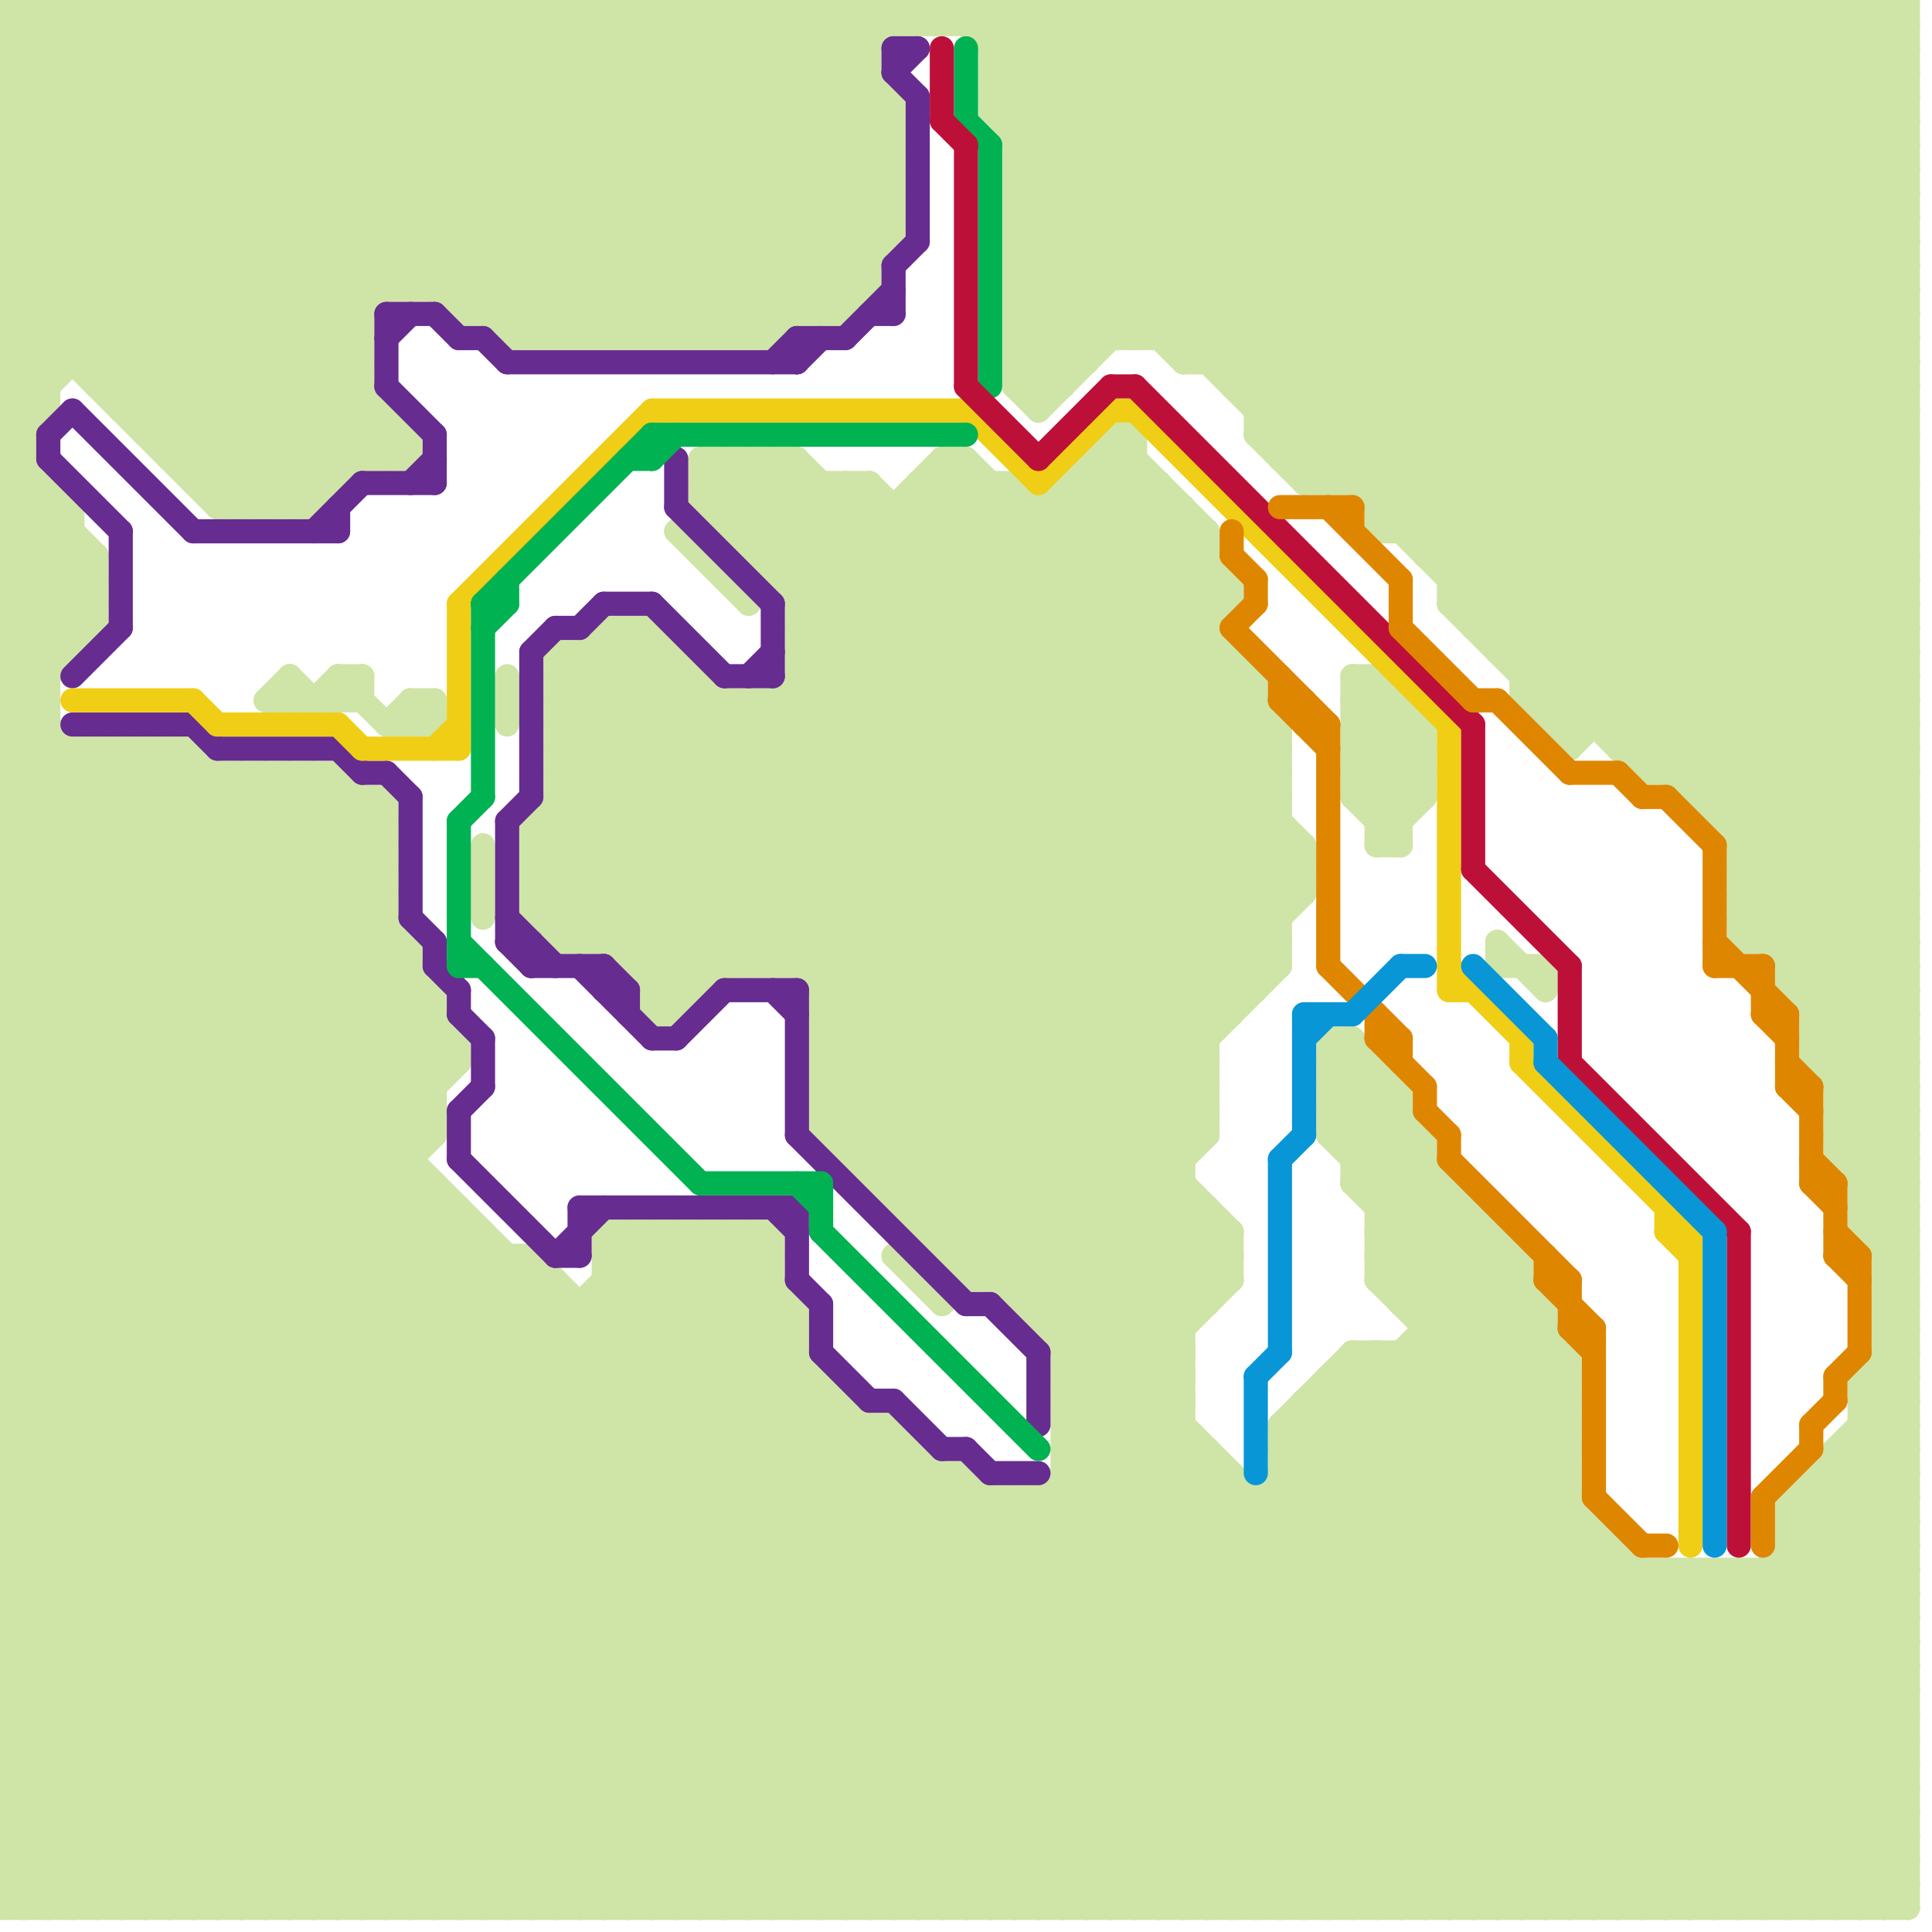 
<svg version="1.1" xmlns="http://www.w3.org/2000/svg" viewBox="0 0 80 80">
<style>line { stroke-width: 1; fill: none; stroke-linecap: round; stroke-linejoin: round; } .c0 { stroke: #cfe4a7 } .c1 { stroke: #662c90 } .c2 { stroke: #f0ce15 } .c3 { stroke: #00b251 } .c4 { stroke: #bd1038 } .c5 { stroke: #df8600 } .c6 { stroke: #0896d7 }</style><line class="c0" x1="10" y1="0" x2="10" y2="21"/><line class="c0" x1="34" y1="57" x2="34" y2="79"/><line class="c0" x1="0" y1="43" x2="36" y2="79"/><line class="c0" x1="24" y1="0" x2="24" y2="14"/><line class="c0" x1="54" y1="58" x2="54" y2="79"/><line class="c0" x1="11" y1="79" x2="33" y2="57"/><line class="c0" x1="34" y1="41" x2="51" y2="24"/><line class="c0" x1="70" y1="0" x2="79" y2="9"/><line class="c0" x1="8" y1="20" x2="14" y2="20"/><line class="c0" x1="6" y1="0" x2="6" y2="18"/><line class="c0" x1="57" y1="35" x2="59" y2="33"/><line class="c0" x1="0" y1="46" x2="33" y2="79"/><line class="c0" x1="26" y1="0" x2="26" y2="14"/><line class="c0" x1="62" y1="39" x2="62" y2="40"/><line class="c0" x1="44" y1="21" x2="53" y2="30"/><line class="c0" x1="23" y1="28" x2="29" y2="28"/><line class="c0" x1="31" y1="23" x2="50" y2="23"/><line class="c0" x1="57" y1="22" x2="79" y2="0"/><line class="c0" x1="42" y1="15" x2="57" y2="0"/><line class="c0" x1="73" y1="65" x2="79" y2="71"/><line class="c0" x1="0" y1="3" x2="3" y2="0"/><line class="c0" x1="23" y1="27" x2="50" y2="54"/><line class="c0" x1="16" y1="0" x2="30" y2="14"/><line class="c0" x1="42" y1="13" x2="79" y2="13"/><line class="c0" x1="45" y1="19" x2="45" y2="79"/><line class="c0" x1="66" y1="63" x2="66" y2="79"/><line class="c0" x1="0" y1="73" x2="79" y2="73"/><line class="c0" x1="74" y1="64" x2="79" y2="64"/><line class="c0" x1="56" y1="56" x2="65" y2="56"/><line class="c0" x1="78" y1="56" x2="79" y2="56"/><line class="c0" x1="0" y1="54" x2="25" y2="79"/><line class="c0" x1="34" y1="79" x2="51" y2="62"/><line class="c0" x1="33" y1="40" x2="50" y2="23"/><line class="c0" x1="33" y1="29" x2="50" y2="46"/><line class="c0" x1="46" y1="18" x2="50" y2="22"/><line class="c0" x1="58" y1="45" x2="58" y2="54"/><line class="c0" x1="5" y1="17" x2="16" y2="17"/><line class="c0" x1="37" y1="49" x2="53" y2="33"/><line class="c0" x1="0" y1="27" x2="4" y2="23"/><line class="c0" x1="60" y1="24" x2="79" y2="24"/><line class="c0" x1="29" y1="0" x2="37" y2="8"/><line class="c0" x1="77" y1="60" x2="79" y2="62"/><line class="c0" x1="0" y1="13" x2="15" y2="13"/><line class="c0" x1="2" y1="20" x2="2" y2="79"/><line class="c0" x1="15" y1="79" x2="35" y2="59"/><line class="c0" x1="33" y1="0" x2="37" y2="4"/><line class="c0" x1="0" y1="6" x2="14" y2="20"/><line class="c0" x1="7" y1="31" x2="7" y2="79"/><line class="c0" x1="40" y1="79" x2="64" y2="55"/><line class="c0" x1="23" y1="28" x2="25" y2="26"/><line class="c0" x1="0" y1="40" x2="8" y2="32"/><line class="c0" x1="52" y1="28" x2="52" y2="41"/><line class="c0" x1="34" y1="46" x2="52" y2="28"/><line class="c0" x1="38" y1="60" x2="38" y2="79"/><line class="c0" x1="57" y1="28" x2="57" y2="35"/><line class="c0" x1="0" y1="42" x2="37" y2="79"/><line class="c0" x1="49" y1="15" x2="79" y2="15"/><line class="c0" x1="0" y1="24" x2="3" y2="21"/><line class="c0" x1="57" y1="44" x2="57" y2="53"/><line class="c0" x1="0" y1="17" x2="17" y2="0"/><line class="c0" x1="0" y1="26" x2="3" y2="23"/><line class="c0" x1="44" y1="57" x2="50" y2="51"/><line class="c0" x1="77" y1="79" x2="79" y2="77"/><line class="c0" x1="23" y1="31" x2="32" y2="40"/><line class="c0" x1="0" y1="41" x2="18" y2="41"/><line class="c0" x1="13" y1="32" x2="13" y2="79"/><line class="c0" x1="29" y1="51" x2="33" y2="55"/><line class="c0" x1="20" y1="35" x2="20" y2="38"/><line class="c0" x1="39" y1="54" x2="53" y2="40"/><line class="c0" x1="9" y1="0" x2="23" y2="14"/><line class="c0" x1="42" y1="12" x2="79" y2="12"/><line class="c0" x1="47" y1="18" x2="47" y2="79"/><line class="c0" x1="42" y1="14" x2="79" y2="14"/><line class="c0" x1="23" y1="34" x2="29" y2="40"/><line class="c0" x1="0" y1="39" x2="17" y2="39"/><line class="c0" x1="42" y1="54" x2="50" y2="54"/><line class="c0" x1="30" y1="51" x2="30" y2="79"/><line class="c0" x1="38" y1="0" x2="39" y2="1"/><line class="c0" x1="54" y1="20" x2="74" y2="0"/><line class="c0" x1="0" y1="9" x2="9" y2="0"/><line class="c0" x1="34" y1="45" x2="51" y2="28"/><line class="c0" x1="30" y1="19" x2="30" y2="22"/><line class="c0" x1="60" y1="25" x2="79" y2="25"/><line class="c0" x1="0" y1="64" x2="67" y2="64"/><line class="c0" x1="33" y1="26" x2="50" y2="26"/><line class="c0" x1="13" y1="29" x2="14" y2="28"/><line class="c0" x1="76" y1="46" x2="79" y2="46"/><line class="c0" x1="32" y1="23" x2="35" y2="20"/><line class="c0" x1="39" y1="19" x2="40" y2="19"/><line class="c0" x1="76" y1="48" x2="79" y2="48"/><line class="c0" x1="38" y1="20" x2="38" y2="51"/><line class="c0" x1="0" y1="62" x2="17" y2="79"/><line class="c0" x1="43" y1="17" x2="60" y2="0"/><line class="c0" x1="22" y1="37" x2="54" y2="37"/><line class="c0" x1="35" y1="20" x2="35" y2="48"/><line class="c0" x1="67" y1="64" x2="67" y2="79"/><line class="c0" x1="0" y1="7" x2="7" y2="0"/><line class="c0" x1="0" y1="24" x2="3" y2="27"/><line class="c0" x1="0" y1="50" x2="16" y2="34"/><line class="c0" x1="29" y1="19" x2="33" y2="19"/><line class="c0" x1="0" y1="34" x2="16" y2="34"/><line class="c0" x1="27" y1="42" x2="48" y2="21"/><line class="c0" x1="0" y1="29" x2="4" y2="25"/><line class="c0" x1="56" y1="28" x2="59" y2="31"/><line class="c0" x1="0" y1="65" x2="14" y2="79"/><line class="c0" x1="77" y1="50" x2="79" y2="48"/><line class="c0" x1="57" y1="33" x2="59" y2="31"/><line class="c0" x1="74" y1="63" x2="79" y2="68"/><line class="c0" x1="74" y1="65" x2="79" y2="70"/><line class="c0" x1="19" y1="79" x2="38" y2="60"/><line class="c0" x1="0" y1="11" x2="10" y2="21"/><line class="c0" x1="57" y1="52" x2="63" y2="52"/><line class="c0" x1="42" y1="11" x2="53" y2="0"/><line class="c0" x1="42" y1="16" x2="43" y2="17"/><line class="c0" x1="52" y1="18" x2="54" y2="20"/><line class="c0" x1="35" y1="20" x2="53" y2="38"/><line class="c0" x1="27" y1="0" x2="27" y2="14"/><line class="c0" x1="10" y1="0" x2="24" y2="14"/><line class="c0" x1="73" y1="79" x2="79" y2="73"/><line class="c0" x1="19" y1="0" x2="19" y2="13"/><line class="c0" x1="18" y1="0" x2="32" y2="14"/><line class="c0" x1="0" y1="73" x2="6" y2="79"/><line class="c0" x1="0" y1="72" x2="20" y2="52"/><line class="c0" x1="19" y1="13" x2="32" y2="0"/><line class="c0" x1="23" y1="33" x2="53" y2="33"/><line class="c0" x1="26" y1="39" x2="47" y2="18"/><line class="c0" x1="0" y1="34" x2="45" y2="79"/><line class="c0" x1="23" y1="33" x2="30" y2="40"/><line class="c0" x1="58" y1="29" x2="58" y2="35"/><line class="c0" x1="53" y1="59" x2="73" y2="79"/><line class="c0" x1="25" y1="0" x2="25" y2="14"/><line class="c0" x1="0" y1="60" x2="18" y2="42"/><line class="c0" x1="60" y1="24" x2="79" y2="5"/><line class="c0" x1="44" y1="20" x2="48" y2="20"/><line class="c0" x1="58" y1="54" x2="64" y2="54"/><line class="c0" x1="15" y1="0" x2="15" y2="19"/><line class="c0" x1="72" y1="35" x2="79" y2="35"/><line class="c0" x1="62" y1="40" x2="64" y2="40"/><line class="c0" x1="72" y1="37" x2="79" y2="37"/><line class="c0" x1="53" y1="62" x2="70" y2="79"/><line class="c0" x1="29" y1="79" x2="49" y2="59"/><line class="c0" x1="17" y1="29" x2="17" y2="30"/><line class="c0" x1="25" y1="51" x2="25" y2="79"/><line class="c0" x1="0" y1="17" x2="1" y2="18"/><line class="c0" x1="72" y1="0" x2="79" y2="7"/><line class="c0" x1="0" y1="61" x2="18" y2="79"/><line class="c0" x1="8" y1="31" x2="8" y2="79"/><line class="c0" x1="61" y1="26" x2="79" y2="8"/><line class="c0" x1="77" y1="49" x2="79" y2="47"/><line class="c0" x1="41" y1="2" x2="43" y2="0"/><line class="c0" x1="77" y1="51" x2="79" y2="49"/><line class="c0" x1="74" y1="63" x2="79" y2="63"/><line class="c0" x1="61" y1="26" x2="79" y2="26"/><line class="c0" x1="56" y1="43" x2="58" y2="45"/><line class="c0" x1="0" y1="46" x2="14" y2="32"/><line class="c0" x1="7" y1="19" x2="17" y2="19"/><line class="c0" x1="77" y1="50" x2="79" y2="52"/><line class="c0" x1="0" y1="2" x2="17" y2="19"/><line class="c0" x1="58" y1="56" x2="79" y2="77"/><line class="c0" x1="46" y1="18" x2="46" y2="79"/><line class="c0" x1="52" y1="0" x2="52" y2="18"/><line class="c0" x1="51" y1="15" x2="66" y2="0"/><line class="c0" x1="67" y1="31" x2="79" y2="31"/><line class="c0" x1="60" y1="49" x2="60" y2="79"/><line class="c0" x1="0" y1="14" x2="15" y2="14"/><line class="c0" x1="63" y1="29" x2="65" y2="31"/><line class="c0" x1="59" y1="0" x2="79" y2="20"/><line class="c0" x1="72" y1="38" x2="79" y2="45"/><line class="c0" x1="13" y1="21" x2="16" y2="18"/><line class="c0" x1="30" y1="14" x2="37" y2="7"/><line class="c0" x1="29" y1="20" x2="36" y2="20"/><line class="c0" x1="60" y1="25" x2="79" y2="6"/><line class="c0" x1="59" y1="0" x2="59" y2="23"/><line class="c0" x1="46" y1="0" x2="46" y2="14"/><line class="c0" x1="57" y1="53" x2="65" y2="61"/><line class="c0" x1="0" y1="27" x2="2" y2="29"/><line class="c0" x1="26" y1="79" x2="49" y2="56"/><line class="c0" x1="63" y1="79" x2="79" y2="63"/><line class="c0" x1="72" y1="36" x2="79" y2="36"/><line class="c0" x1="5" y1="31" x2="5" y2="79"/><line class="c0" x1="35" y1="58" x2="35" y2="79"/><line class="c0" x1="34" y1="47" x2="52" y2="29"/><line class="c0" x1="29" y1="19" x2="29" y2="21"/><line class="c0" x1="6" y1="18" x2="17" y2="18"/><line class="c0" x1="5" y1="17" x2="22" y2="0"/><line class="c0" x1="50" y1="79" x2="66" y2="63"/><line class="c0" x1="12" y1="0" x2="26" y2="14"/><line class="c0" x1="42" y1="11" x2="45" y2="14"/><line class="c0" x1="4" y1="0" x2="4" y2="16"/><line class="c0" x1="62" y1="51" x2="62" y2="79"/><line class="c0" x1="0" y1="42" x2="18" y2="42"/><line class="c0" x1="38" y1="20" x2="42" y2="20"/><line class="c0" x1="55" y1="58" x2="76" y2="79"/><line class="c0" x1="38" y1="21" x2="54" y2="37"/><line class="c0" x1="22" y1="34" x2="28" y2="28"/><line class="c0" x1="53" y1="61" x2="71" y2="79"/><line class="c0" x1="1" y1="0" x2="15" y2="14"/><line class="c0" x1="28" y1="51" x2="28" y2="79"/><line class="c0" x1="34" y1="42" x2="51" y2="25"/><line class="c0" x1="34" y1="44" x2="51" y2="27"/><line class="c0" x1="74" y1="63" x2="79" y2="58"/><line class="c0" x1="77" y1="51" x2="79" y2="53"/><line class="c0" x1="71" y1="34" x2="79" y2="34"/><line class="c0" x1="28" y1="51" x2="56" y2="79"/><line class="c0" x1="42" y1="20" x2="53" y2="31"/><line class="c0" x1="42" y1="5" x2="47" y2="0"/><line class="c0" x1="0" y1="50" x2="29" y2="79"/><line class="c0" x1="25" y1="52" x2="52" y2="79"/><line class="c0" x1="35" y1="48" x2="49" y2="48"/><line class="c0" x1="78" y1="55" x2="79" y2="55"/><line class="c0" x1="57" y1="35" x2="58" y2="35"/><line class="c0" x1="76" y1="0" x2="79" y2="3"/><line class="c0" x1="55" y1="45" x2="58" y2="45"/><line class="c0" x1="72" y1="38" x2="79" y2="31"/><line class="c0" x1="37" y1="79" x2="63" y2="53"/><line class="c0" x1="52" y1="18" x2="70" y2="0"/><line class="c0" x1="22" y1="37" x2="30" y2="29"/><line class="c0" x1="78" y1="79" x2="79" y2="78"/><line class="c0" x1="25" y1="53" x2="51" y2="79"/><line class="c0" x1="1" y1="0" x2="1" y2="79"/><line class="c0" x1="0" y1="30" x2="17" y2="47"/><line class="c0" x1="55" y1="79" x2="69" y2="65"/><line class="c0" x1="0" y1="53" x2="26" y2="79"/><line class="c0" x1="43" y1="62" x2="60" y2="79"/><line class="c0" x1="57" y1="52" x2="65" y2="60"/><line class="c0" x1="0" y1="1" x2="1" y2="0"/><line class="c0" x1="68" y1="79" x2="79" y2="68"/><line class="c0" x1="0" y1="61" x2="40" y2="61"/><line class="c0" x1="19" y1="12" x2="31" y2="0"/><line class="c0" x1="56" y1="31" x2="59" y2="31"/><line class="c0" x1="0" y1="33" x2="16" y2="33"/><line class="c0" x1="68" y1="0" x2="68" y2="32"/><line class="c0" x1="56" y1="33" x2="59" y2="33"/><line class="c0" x1="74" y1="0" x2="74" y2="41"/><line class="c0" x1="0" y1="28" x2="4" y2="24"/><line class="c0" x1="0" y1="56" x2="23" y2="79"/><line class="c0" x1="54" y1="0" x2="54" y2="20"/><line class="c0" x1="42" y1="16" x2="58" y2="0"/><line class="c0" x1="48" y1="79" x2="65" y2="62"/><line class="c0" x1="0" y1="38" x2="41" y2="79"/><line class="c0" x1="46" y1="0" x2="79" y2="33"/><line class="c0" x1="49" y1="0" x2="49" y2="15"/><line class="c0" x1="63" y1="0" x2="79" y2="16"/><line class="c0" x1="53" y1="60" x2="65" y2="60"/><line class="c0" x1="56" y1="29" x2="58" y2="29"/><line class="c0" x1="27" y1="26" x2="27" y2="42"/><line class="c0" x1="23" y1="27" x2="23" y2="39"/><line class="c0" x1="66" y1="79" x2="79" y2="66"/><line class="c0" x1="14" y1="32" x2="16" y2="34"/><line class="c0" x1="0" y1="41" x2="38" y2="79"/><line class="c0" x1="4" y1="0" x2="16" y2="12"/><line class="c0" x1="42" y1="0" x2="42" y2="16"/><line class="c0" x1="0" y1="71" x2="20" y2="51"/><line class="c0" x1="46" y1="79" x2="65" y2="60"/><line class="c0" x1="27" y1="51" x2="55" y2="79"/><line class="c0" x1="0" y1="10" x2="11" y2="21"/><line class="c0" x1="56" y1="56" x2="79" y2="79"/><line class="c0" x1="34" y1="44" x2="69" y2="79"/><line class="c0" x1="34" y1="43" x2="49" y2="58"/><line class="c0" x1="54" y1="59" x2="74" y2="79"/><line class="c0" x1="36" y1="59" x2="36" y2="79"/><line class="c0" x1="0" y1="59" x2="18" y2="41"/><line class="c0" x1="0" y1="34" x2="3" y2="31"/><line class="c0" x1="44" y1="0" x2="44" y2="16"/><line class="c0" x1="27" y1="42" x2="28" y2="42"/><line class="c0" x1="0" y1="49" x2="18" y2="49"/><line class="c0" x1="73" y1="65" x2="73" y2="79"/><line class="c0" x1="24" y1="39" x2="42" y2="21"/><line class="c0" x1="2" y1="0" x2="2" y2="17"/><line class="c0" x1="0" y1="20" x2="1" y2="19"/><line class="c0" x1="0" y1="44" x2="35" y2="79"/><line class="c0" x1="34" y1="45" x2="68" y2="79"/><line class="c0" x1="44" y1="57" x2="66" y2="79"/><line class="c0" x1="70" y1="65" x2="79" y2="74"/><line class="c0" x1="60" y1="0" x2="60" y2="25"/><line class="c0" x1="19" y1="43" x2="19" y2="44"/><line class="c0" x1="48" y1="0" x2="48" y2="14"/><line class="c0" x1="0" y1="73" x2="21" y2="52"/><line class="c0" x1="42" y1="0" x2="79" y2="37"/><line class="c0" x1="59" y1="56" x2="79" y2="76"/><line class="c0" x1="0" y1="16" x2="1" y2="17"/><line class="c0" x1="0" y1="52" x2="27" y2="79"/><line class="c0" x1="76" y1="61" x2="79" y2="64"/><line class="c0" x1="22" y1="36" x2="54" y2="36"/><line class="c0" x1="61" y1="25" x2="79" y2="7"/><line class="c0" x1="0" y1="31" x2="8" y2="31"/><line class="c0" x1="77" y1="48" x2="79" y2="46"/><line class="c0" x1="68" y1="65" x2="68" y2="79"/><line class="c0" x1="32" y1="19" x2="53" y2="40"/><line class="c0" x1="73" y1="0" x2="73" y2="39"/><line class="c0" x1="23" y1="38" x2="41" y2="20"/><line class="c0" x1="42" y1="9" x2="51" y2="0"/><line class="c0" x1="55" y1="47" x2="59" y2="47"/><line class="c0" x1="78" y1="0" x2="78" y2="79"/><line class="c0" x1="56" y1="29" x2="57" y2="28"/><line class="c0" x1="57" y1="34" x2="59" y2="32"/><line class="c0" x1="30" y1="29" x2="30" y2="40"/><line class="c0" x1="15" y1="0" x2="29" y2="14"/><line class="c0" x1="15" y1="33" x2="15" y2="79"/><line class="c0" x1="26" y1="14" x2="36" y2="4"/><line class="c0" x1="34" y1="42" x2="51" y2="42"/><line class="c0" x1="34" y1="43" x2="50" y2="27"/><line class="c0" x1="53" y1="60" x2="57" y2="56"/><line class="c0" x1="0" y1="5" x2="5" y2="0"/><line class="c0" x1="78" y1="55" x2="79" y2="54"/><line class="c0" x1="41" y1="20" x2="41" y2="53"/><line class="c0" x1="0" y1="21" x2="1" y2="20"/><line class="c0" x1="54" y1="35" x2="54" y2="37"/><line class="c0" x1="56" y1="31" x2="58" y2="29"/><line class="c0" x1="70" y1="32" x2="79" y2="23"/><line class="c0" x1="45" y1="79" x2="65" y2="59"/><line class="c0" x1="4" y1="23" x2="4" y2="26"/><line class="c0" x1="71" y1="0" x2="71" y2="34"/><line class="c0" x1="50" y1="0" x2="79" y2="29"/><line class="c0" x1="4" y1="16" x2="20" y2="0"/><line class="c0" x1="55" y1="57" x2="55" y2="79"/><line class="c0" x1="50" y1="60" x2="50" y2="79"/><line class="c0" x1="33" y1="25" x2="39" y2="19"/><line class="c0" x1="66" y1="0" x2="66" y2="30"/><line class="c0" x1="4" y1="31" x2="18" y2="45"/><line class="c0" x1="20" y1="0" x2="33" y2="13"/><line class="c0" x1="64" y1="54" x2="64" y2="79"/><line class="c0" x1="0" y1="48" x2="15" y2="33"/><line class="c0" x1="27" y1="40" x2="47" y2="20"/><line class="c0" x1="0" y1="20" x2="4" y2="24"/><line class="c0" x1="28" y1="27" x2="28" y2="42"/><line class="c0" x1="67" y1="0" x2="67" y2="31"/><line class="c0" x1="0" y1="22" x2="4" y2="26"/><line class="c0" x1="0" y1="42" x2="10" y2="32"/><line class="c0" x1="52" y1="16" x2="68" y2="0"/><line class="c0" x1="62" y1="0" x2="62" y2="27"/><line class="c0" x1="78" y1="54" x2="79" y2="55"/><line class="c0" x1="34" y1="46" x2="50" y2="46"/><line class="c0" x1="77" y1="0" x2="79" y2="2"/><line class="c0" x1="46" y1="18" x2="47" y2="18"/><line class="c0" x1="55" y1="46" x2="58" y2="46"/><line class="c0" x1="38" y1="53" x2="54" y2="37"/><line class="c0" x1="72" y1="39" x2="79" y2="32"/><line class="c0" x1="24" y1="27" x2="24" y2="39"/><line class="c0" x1="22" y1="36" x2="28" y2="42"/><line class="c0" x1="0" y1="6" x2="6" y2="0"/><line class="c0" x1="77" y1="57" x2="79" y2="55"/><line class="c0" x1="0" y1="47" x2="14" y2="33"/><line class="c0" x1="40" y1="19" x2="53" y2="32"/><line class="c0" x1="20" y1="51" x2="20" y2="79"/><line class="c0" x1="0" y1="18" x2="3" y2="21"/><line class="c0" x1="16" y1="30" x2="17" y2="29"/><line class="c0" x1="56" y1="30" x2="59" y2="30"/><line class="c0" x1="56" y1="32" x2="59" y2="32"/><line class="c0" x1="36" y1="48" x2="53" y2="31"/><line class="c0" x1="28" y1="14" x2="37" y2="5"/><line class="c0" x1="63" y1="27" x2="79" y2="11"/><line class="c0" x1="41" y1="62" x2="41" y2="79"/><line class="c0" x1="56" y1="31" x2="58" y2="33"/><line class="c0" x1="63" y1="29" x2="79" y2="13"/><line class="c0" x1="73" y1="39" x2="79" y2="33"/><line class="c0" x1="53" y1="59" x2="65" y2="59"/><line class="c0" x1="37" y1="4" x2="37" y2="10"/><line class="c0" x1="48" y1="20" x2="48" y2="79"/><line class="c0" x1="37" y1="50" x2="53" y2="34"/><line class="c0" x1="76" y1="45" x2="79" y2="45"/><line class="c0" x1="72" y1="79" x2="79" y2="72"/><line class="c0" x1="0" y1="67" x2="18" y2="49"/><line class="c0" x1="33" y1="25" x2="51" y2="25"/><line class="c0" x1="0" y1="19" x2="4" y2="23"/><line class="c0" x1="45" y1="0" x2="45" y2="15"/><line class="c0" x1="42" y1="10" x2="46" y2="14"/><line class="c0" x1="5" y1="0" x2="5" y2="17"/><line class="c0" x1="42" y1="14" x2="44" y2="16"/><line class="c0" x1="17" y1="39" x2="17" y2="79"/><line class="c0" x1="42" y1="8" x2="50" y2="0"/><line class="c0" x1="54" y1="0" x2="79" y2="25"/><line class="c0" x1="55" y1="57" x2="77" y2="79"/><line class="c0" x1="74" y1="62" x2="79" y2="67"/><line class="c0" x1="22" y1="35" x2="28" y2="41"/><line class="c0" x1="25" y1="79" x2="42" y2="62"/><line class="c0" x1="0" y1="7" x2="37" y2="7"/><line class="c0" x1="0" y1="55" x2="33" y2="55"/><line class="c0" x1="25" y1="39" x2="46" y2="18"/><line class="c0" x1="0" y1="9" x2="37" y2="9"/><line class="c0" x1="36" y1="49" x2="53" y2="32"/><line class="c0" x1="37" y1="52" x2="54" y2="35"/><line class="c0" x1="67" y1="0" x2="79" y2="12"/><line class="c0" x1="41" y1="5" x2="46" y2="0"/><line class="c0" x1="0" y1="16" x2="16" y2="0"/><line class="c0" x1="8" y1="20" x2="28" y2="0"/><line class="c0" x1="49" y1="14" x2="63" y2="0"/><line class="c0" x1="77" y1="58" x2="79" y2="56"/><line class="c0" x1="0" y1="49" x2="30" y2="79"/><line class="c0" x1="31" y1="29" x2="31" y2="40"/><line class="c0" x1="33" y1="19" x2="53" y2="39"/><line class="c0" x1="23" y1="29" x2="26" y2="26"/><line class="c0" x1="24" y1="14" x2="38" y2="0"/><line class="c0" x1="0" y1="28" x2="18" y2="46"/><line class="c0" x1="23" y1="32" x2="53" y2="32"/><line class="c0" x1="0" y1="32" x2="14" y2="32"/><line class="c0" x1="76" y1="0" x2="76" y2="48"/><line class="c0" x1="0" y1="26" x2="2" y2="28"/><line class="c0" x1="77" y1="57" x2="79" y2="59"/><line class="c0" x1="77" y1="59" x2="79" y2="61"/><line class="c0" x1="22" y1="35" x2="54" y2="35"/><line class="c0" x1="59" y1="54" x2="62" y2="51"/><line class="c0" x1="42" y1="7" x2="49" y2="0"/><line class="c0" x1="0" y1="57" x2="22" y2="79"/><line class="c0" x1="14" y1="79" x2="35" y2="58"/><line class="c0" x1="23" y1="29" x2="52" y2="29"/><line class="c0" x1="4" y1="15" x2="19" y2="0"/><line class="c0" x1="22" y1="0" x2="35" y2="13"/><line class="c0" x1="0" y1="10" x2="10" y2="0"/><line class="c0" x1="52" y1="79" x2="67" y2="64"/><line class="c0" x1="0" y1="37" x2="42" y2="79"/><line class="c0" x1="37" y1="0" x2="38" y2="1"/><line class="c0" x1="56" y1="33" x2="58" y2="35"/><line class="c0" x1="40" y1="52" x2="53" y2="39"/><line class="c0" x1="23" y1="32" x2="31" y2="40"/><line class="c0" x1="54" y1="19" x2="73" y2="0"/><line class="c0" x1="0" y1="52" x2="22" y2="52"/><line class="c0" x1="0" y1="69" x2="79" y2="69"/><line class="c0" x1="74" y1="41" x2="79" y2="46"/><line class="c0" x1="0" y1="71" x2="79" y2="71"/><line class="c0" x1="74" y1="62" x2="79" y2="62"/><line class="c0" x1="78" y1="54" x2="79" y2="54"/><line class="c0" x1="18" y1="49" x2="18" y2="79"/><line class="c0" x1="1" y1="79" x2="29" y2="51"/><line class="c0" x1="43" y1="0" x2="43" y2="17"/><line class="c0" x1="0" y1="1" x2="17" y2="18"/><line class="c0" x1="0" y1="2" x2="2" y2="0"/><line class="c0" x1="0" y1="45" x2="34" y2="79"/><line class="c0" x1="41" y1="4" x2="79" y2="42"/><line class="c0" x1="34" y1="42" x2="49" y2="57"/><line class="c0" x1="15" y1="28" x2="15" y2="29"/><line class="c0" x1="57" y1="22" x2="79" y2="22"/><line class="c0" x1="60" y1="0" x2="79" y2="19"/><line class="c0" x1="77" y1="58" x2="79" y2="60"/><line class="c0" x1="55" y1="47" x2="65" y2="57"/><line class="c0" x1="0" y1="62" x2="65" y2="62"/><line class="c0" x1="75" y1="41" x2="79" y2="37"/><line class="c0" x1="7" y1="0" x2="7" y2="19"/><line class="c0" x1="75" y1="43" x2="79" y2="39"/><line class="c0" x1="0" y1="48" x2="31" y2="79"/><line class="c0" x1="53" y1="19" x2="79" y2="19"/><line class="c0" x1="8" y1="0" x2="8" y2="20"/><line class="c0" x1="17" y1="30" x2="18" y2="29"/><line class="c0" x1="27" y1="0" x2="37" y2="10"/><line class="c0" x1="65" y1="79" x2="79" y2="65"/><line class="c0" x1="71" y1="65" x2="79" y2="73"/><line class="c0" x1="31" y1="0" x2="37" y2="6"/><line class="c0" x1="0" y1="21" x2="4" y2="25"/><line class="c0" x1="23" y1="79" x2="40" y2="62"/><line class="c0" x1="25" y1="51" x2="53" y2="79"/><line class="c0" x1="42" y1="12" x2="54" y2="0"/><line class="c0" x1="59" y1="23" x2="79" y2="3"/><line class="c0" x1="7" y1="18" x2="25" y2="0"/><line class="c0" x1="0" y1="57" x2="34" y2="57"/><line class="c0" x1="0" y1="15" x2="2" y2="17"/><line class="c0" x1="78" y1="53" x2="79" y2="54"/><line class="c0" x1="34" y1="47" x2="50" y2="47"/><line class="c0" x1="0" y1="4" x2="4" y2="0"/><line class="c0" x1="65" y1="31" x2="79" y2="17"/><line class="c0" x1="42" y1="7" x2="55" y2="20"/><line class="c0" x1="75" y1="79" x2="79" y2="75"/><line class="c0" x1="42" y1="20" x2="42" y2="54"/><line class="c0" x1="42" y1="8" x2="79" y2="8"/><line class="c0" x1="16" y1="0" x2="16" y2="12"/><line class="c0" x1="0" y1="35" x2="4" y2="31"/><line class="c0" x1="42" y1="10" x2="79" y2="10"/><line class="c0" x1="16" y1="79" x2="36" y2="59"/><line class="c0" x1="23" y1="29" x2="49" y2="55"/><line class="c0" x1="0" y1="23" x2="2" y2="21"/><line class="c0" x1="0" y1="63" x2="19" y2="44"/><line class="c0" x1="0" y1="43" x2="19" y2="43"/><line class="c0" x1="74" y1="62" x2="79" y2="57"/><line class="c0" x1="33" y1="24" x2="36" y2="21"/><line class="c0" x1="32" y1="40" x2="50" y2="22"/><line class="c0" x1="62" y1="26" x2="79" y2="9"/><line class="c0" x1="76" y1="47" x2="79" y2="50"/><line class="c0" x1="18" y1="0" x2="18" y2="12"/><line class="c0" x1="54" y1="79" x2="68" y2="65"/><line class="c0" x1="0" y1="32" x2="2" y2="30"/><line class="c0" x1="56" y1="43" x2="56" y2="49"/><line class="c0" x1="10" y1="21" x2="15" y2="16"/><line class="c0" x1="63" y1="28" x2="79" y2="12"/><line class="c0" x1="25" y1="26" x2="27" y2="26"/><line class="c0" x1="55" y1="46" x2="57" y2="44"/><line class="c0" x1="33" y1="28" x2="52" y2="28"/><line class="c0" x1="0" y1="76" x2="23" y2="53"/><line class="c0" x1="77" y1="57" x2="77" y2="79"/><line class="c0" x1="33" y1="27" x2="40" y2="20"/><line class="c0" x1="51" y1="24" x2="51" y2="25"/><line class="c0" x1="56" y1="79" x2="70" y2="65"/><line class="c0" x1="21" y1="14" x2="32" y2="14"/><line class="c0" x1="0" y1="20" x2="2" y2="20"/><line class="c0" x1="75" y1="43" x2="79" y2="43"/><line class="c0" x1="0" y1="68" x2="18" y2="50"/><line class="c0" x1="0" y1="37" x2="6" y2="31"/><line class="c0" x1="32" y1="29" x2="32" y2="40"/><line class="c0" x1="76" y1="79" x2="79" y2="76"/><line class="c0" x1="52" y1="18" x2="79" y2="18"/><line class="c0" x1="65" y1="0" x2="65" y2="31"/><line class="c0" x1="32" y1="14" x2="37" y2="9"/><line class="c0" x1="13" y1="32" x2="16" y2="35"/><line class="c0" x1="56" y1="32" x2="58" y2="30"/><line class="c0" x1="0" y1="18" x2="18" y2="0"/><line class="c0" x1="25" y1="51" x2="32" y2="51"/><line class="c0" x1="3" y1="21" x2="3" y2="27"/><line class="c0" x1="64" y1="0" x2="79" y2="15"/><line class="c0" x1="25" y1="53" x2="32" y2="53"/><line class="c0" x1="59" y1="55" x2="64" y2="55"/><line class="c0" x1="7" y1="31" x2="19" y2="43"/><line class="c0" x1="78" y1="0" x2="79" y2="1"/><line class="c0" x1="0" y1="54" x2="33" y2="54"/><line class="c0" x1="31" y1="29" x2="49" y2="47"/><line class="c0" x1="55" y1="43" x2="55" y2="47"/><line class="c0" x1="34" y1="46" x2="67" y2="79"/><line class="c0" x1="38" y1="20" x2="54" y2="36"/><line class="c0" x1="74" y1="40" x2="79" y2="40"/><line class="c0" x1="54" y1="20" x2="79" y2="20"/><line class="c0" x1="11" y1="21" x2="15" y2="17"/><line class="c0" x1="23" y1="31" x2="53" y2="31"/><line class="c0" x1="0" y1="31" x2="2" y2="29"/><line class="c0" x1="25" y1="14" x2="36" y2="3"/><line class="c0" x1="38" y1="79" x2="63" y2="54"/><line class="c0" x1="55" y1="20" x2="75" y2="0"/><line class="c0" x1="40" y1="61" x2="58" y2="79"/><line class="c0" x1="55" y1="45" x2="64" y2="54"/><line class="c0" x1="17" y1="0" x2="31" y2="14"/><line class="c0" x1="30" y1="21" x2="32" y2="19"/><line class="c0" x1="11" y1="0" x2="25" y2="14"/><line class="c0" x1="23" y1="0" x2="35" y2="12"/><line class="c0" x1="32" y1="29" x2="50" y2="47"/><line class="c0" x1="57" y1="51" x2="62" y2="51"/><line class="c0" x1="33" y1="54" x2="33" y2="79"/><line class="c0" x1="0" y1="76" x2="3" y2="79"/><line class="c0" x1="75" y1="61" x2="75" y2="79"/><line class="c0" x1="39" y1="0" x2="79" y2="40"/><line class="c0" x1="22" y1="0" x2="22" y2="14"/><line class="c0" x1="43" y1="0" x2="79" y2="36"/><line class="c0" x1="12" y1="21" x2="16" y2="17"/><line class="c0" x1="0" y1="8" x2="8" y2="0"/><line class="c0" x1="27" y1="41" x2="29" y2="41"/><line class="c0" x1="75" y1="43" x2="79" y2="47"/><line class="c0" x1="61" y1="79" x2="79" y2="61"/><line class="c0" x1="0" y1="33" x2="46" y2="79"/><line class="c0" x1="56" y1="32" x2="58" y2="34"/><line class="c0" x1="0" y1="25" x2="4" y2="25"/><line class="c0" x1="72" y1="0" x2="72" y2="39"/><line class="c0" x1="3" y1="0" x2="3" y2="15"/><line class="c0" x1="66" y1="0" x2="79" y2="13"/><line class="c0" x1="33" y1="26" x2="50" y2="43"/><line class="c0" x1="0" y1="28" x2="2" y2="28"/><line class="c0" x1="78" y1="53" x2="79" y2="53"/><line class="c0" x1="39" y1="61" x2="39" y2="79"/><line class="c0" x1="47" y1="14" x2="61" y2="0"/><line class="c0" x1="0" y1="36" x2="43" y2="79"/><line class="c0" x1="5" y1="79" x2="32" y2="52"/><line class="c0" x1="74" y1="40" x2="79" y2="35"/><line class="c0" x1="0" y1="78" x2="27" y2="51"/><line class="c0" x1="44" y1="58" x2="49" y2="58"/><line class="c0" x1="57" y1="21" x2="79" y2="21"/><line class="c0" x1="0" y1="18" x2="1" y2="18"/><line class="c0" x1="57" y1="34" x2="58" y2="34"/><line class="c0" x1="30" y1="22" x2="50" y2="22"/><line class="c0" x1="18" y1="41" x2="18" y2="47"/><line class="c0" x1="29" y1="51" x2="29" y2="79"/><line class="c0" x1="68" y1="0" x2="79" y2="11"/><line class="c0" x1="68" y1="32" x2="79" y2="32"/><line class="c0" x1="42" y1="15" x2="45" y2="15"/><line class="c0" x1="75" y1="42" x2="79" y2="38"/><line class="c0" x1="3" y1="31" x2="3" y2="79"/><line class="c0" x1="55" y1="43" x2="56" y2="43"/><line class="c0" x1="0" y1="45" x2="13" y2="32"/><line class="c0" x1="75" y1="44" x2="79" y2="40"/><line class="c0" x1="41" y1="5" x2="79" y2="5"/><line class="c0" x1="0" y1="59" x2="37" y2="59"/><line class="c0" x1="31" y1="51" x2="31" y2="79"/><line class="c0" x1="75" y1="62" x2="79" y2="66"/><line class="c0" x1="52" y1="0" x2="79" y2="27"/><line class="c0" x1="11" y1="32" x2="16" y2="37"/><line class="c0" x1="57" y1="49" x2="59" y2="47"/><line class="c0" x1="0" y1="33" x2="2" y2="31"/><line class="c0" x1="38" y1="1" x2="39" y2="0"/><line class="c0" x1="65" y1="30" x2="79" y2="16"/><line class="c0" x1="35" y1="0" x2="36" y2="1"/><line class="c0" x1="57" y1="79" x2="71" y2="65"/><line class="c0" x1="56" y1="28" x2="56" y2="33"/><line class="c0" x1="10" y1="32" x2="17" y2="39"/><line class="c0" x1="42" y1="9" x2="79" y2="9"/><line class="c0" x1="23" y1="30" x2="49" y2="56"/><line class="c0" x1="0" y1="14" x2="14" y2="0"/><line class="c0" x1="42" y1="11" x2="79" y2="11"/><line class="c0" x1="65" y1="0" x2="79" y2="14"/><line class="c0" x1="42" y1="16" x2="44" y2="16"/><line class="c0" x1="26" y1="51" x2="26" y2="79"/><line class="c0" x1="5" y1="16" x2="21" y2="0"/><line class="c0" x1="40" y1="1" x2="41" y2="0"/><line class="c0" x1="0" y1="62" x2="19" y2="43"/><line class="c0" x1="76" y1="46" x2="79" y2="49"/><line class="c0" x1="76" y1="48" x2="79" y2="51"/><line class="c0" x1="47" y1="0" x2="79" y2="32"/><line class="c0" x1="32" y1="0" x2="37" y2="5"/><line class="c0" x1="7" y1="19" x2="26" y2="0"/><line class="c0" x1="36" y1="0" x2="37" y2="1"/><line class="c0" x1="9" y1="32" x2="9" y2="79"/><line class="c0" x1="34" y1="0" x2="36" y2="2"/><line class="c0" x1="0" y1="35" x2="44" y2="79"/><line class="c0" x1="23" y1="32" x2="28" y2="27"/><line class="c0" x1="69" y1="79" x2="79" y2="69"/><line class="c0" x1="41" y1="4" x2="79" y2="4"/><line class="c0" x1="76" y1="47" x2="79" y2="44"/><line class="c0" x1="22" y1="38" x2="23" y2="39"/><line class="c0" x1="41" y1="1" x2="42" y2="0"/><line class="c0" x1="75" y1="42" x2="79" y2="42"/><line class="c0" x1="0" y1="12" x2="12" y2="0"/><line class="c0" x1="21" y1="79" x2="39" y2="61"/><line class="c0" x1="75" y1="44" x2="79" y2="44"/><line class="c0" x1="11" y1="32" x2="11" y2="79"/><line class="c0" x1="17" y1="29" x2="18" y2="30"/><line class="c0" x1="20" y1="0" x2="20" y2="13"/><line class="c0" x1="9" y1="21" x2="13" y2="21"/><line class="c0" x1="0" y1="77" x2="79" y2="77"/><line class="c0" x1="0" y1="79" x2="79" y2="79"/><line class="c0" x1="0" y1="6" x2="37" y2="6"/><line class="c0" x1="28" y1="42" x2="49" y2="21"/><line class="c0" x1="25" y1="52" x2="32" y2="52"/><line class="c0" x1="70" y1="33" x2="79" y2="24"/><line class="c0" x1="23" y1="39" x2="53" y2="39"/><line class="c0" x1="0" y1="5" x2="14" y2="19"/><line class="c0" x1="70" y1="33" x2="79" y2="33"/><line class="c0" x1="22" y1="34" x2="29" y2="41"/><line class="c0" x1="55" y1="44" x2="63" y2="52"/><line class="c0" x1="28" y1="0" x2="28" y2="14"/><line class="c0" x1="14" y1="0" x2="28" y2="14"/><line class="c0" x1="9" y1="20" x2="15" y2="14"/><line class="c0" x1="14" y1="28" x2="16" y2="30"/><line class="c0" x1="23" y1="30" x2="53" y2="30"/><line class="c0" x1="55" y1="57" x2="65" y2="57"/><line class="c0" x1="63" y1="52" x2="63" y2="79"/><line class="c0" x1="21" y1="14" x2="35" y2="0"/><line class="c0" x1="22" y1="34" x2="22" y2="38"/><line class="c0" x1="34" y1="47" x2="40" y2="53"/><line class="c0" x1="51" y1="0" x2="79" y2="28"/><line class="c0" x1="53" y1="59" x2="56" y2="56"/><line class="c0" x1="55" y1="0" x2="79" y2="24"/><line class="c0" x1="30" y1="0" x2="30" y2="14"/><line class="c0" x1="70" y1="65" x2="70" y2="79"/><line class="c0" x1="5" y1="31" x2="18" y2="44"/><line class="c0" x1="0" y1="25" x2="2" y2="27"/><line class="c0" x1="69" y1="0" x2="79" y2="10"/><line class="c0" x1="48" y1="14" x2="62" y2="0"/><line class="c0" x1="23" y1="14" x2="37" y2="0"/><line class="c0" x1="42" y1="10" x2="52" y2="0"/><line class="c0" x1="23" y1="0" x2="23" y2="14"/><line class="c0" x1="56" y1="48" x2="59" y2="48"/><line class="c0" x1="16" y1="30" x2="18" y2="30"/><line class="c0" x1="0" y1="65" x2="18" y2="47"/><line class="c0" x1="75" y1="44" x2="79" y2="48"/><line class="c0" x1="58" y1="54" x2="61" y2="51"/><line class="c0" x1="57" y1="51" x2="59" y2="49"/><line class="c0" x1="44" y1="60" x2="63" y2="79"/><line class="c0" x1="37" y1="21" x2="37" y2="50"/><line class="c0" x1="0" y1="53" x2="16" y2="37"/><line class="c0" x1="0" y1="24" x2="4" y2="24"/><line class="c0" x1="40" y1="53" x2="51" y2="53"/><line class="c0" x1="0" y1="3" x2="36" y2="3"/><line class="c0" x1="0" y1="26" x2="4" y2="26"/><line class="c0" x1="32" y1="51" x2="32" y2="79"/><line class="c0" x1="52" y1="17" x2="69" y2="0"/><line class="c0" x1="33" y1="0" x2="33" y2="13"/><line class="c0" x1="22" y1="36" x2="29" y2="29"/><line class="c0" x1="11" y1="29" x2="15" y2="29"/><line class="c0" x1="6" y1="31" x2="6" y2="79"/><line class="c0" x1="30" y1="24" x2="34" y2="20"/><line class="c0" x1="7" y1="0" x2="21" y2="14"/><line class="c0" x1="74" y1="39" x2="79" y2="34"/><line class="c0" x1="44" y1="57" x2="49" y2="57"/><line class="c0" x1="38" y1="50" x2="53" y2="35"/><line class="c0" x1="0" y1="30" x2="2" y2="30"/><line class="c0" x1="44" y1="59" x2="49" y2="59"/><line class="c0" x1="35" y1="0" x2="35" y2="13"/><line class="c0" x1="12" y1="28" x2="12" y2="29"/><line class="c0" x1="4" y1="31" x2="4" y2="79"/><line class="c0" x1="72" y1="37" x2="79" y2="44"/><line class="c0" x1="59" y1="30" x2="59" y2="33"/><line class="c0" x1="69" y1="65" x2="69" y2="79"/><line class="c0" x1="25" y1="27" x2="51" y2="53"/><line class="c0" x1="34" y1="0" x2="34" y2="13"/><line class="c0" x1="0" y1="46" x2="18" y2="46"/><line class="c0" x1="39" y1="52" x2="51" y2="52"/><line class="c0" x1="38" y1="51" x2="51" y2="51"/><line class="c0" x1="8" y1="0" x2="22" y2="14"/><line class="c0" x1="0" y1="8" x2="37" y2="8"/><line class="c0" x1="39" y1="19" x2="39" y2="52"/><line class="c0" x1="0" y1="72" x2="7" y2="79"/><line class="c0" x1="12" y1="32" x2="16" y2="36"/><line class="c0" x1="0" y1="53" x2="23" y2="53"/><line class="c0" x1="0" y1="70" x2="19" y2="51"/><line class="c0" x1="0" y1="50" x2="19" y2="50"/><line class="c0" x1="17" y1="29" x2="18" y2="29"/><line class="c0" x1="0" y1="17" x2="2" y2="17"/><line class="c0" x1="54" y1="58" x2="65" y2="58"/><line class="c0" x1="77" y1="50" x2="79" y2="50"/><line class="c0" x1="58" y1="79" x2="72" y2="65"/><line class="c0" x1="53" y1="18" x2="71" y2="0"/><line class="c0" x1="50" y1="0" x2="50" y2="15"/><line class="c0" x1="0" y1="23" x2="4" y2="23"/><line class="c0" x1="0" y1="56" x2="17" y2="39"/><line class="c0" x1="0" y1="58" x2="17" y2="41"/><line class="c0" x1="34" y1="13" x2="37" y2="10"/><line class="c0" x1="60" y1="23" x2="79" y2="4"/><line class="c0" x1="0" y1="29" x2="18" y2="47"/><line class="c0" x1="12" y1="28" x2="13" y2="29"/><line class="c0" x1="73" y1="0" x2="79" y2="6"/><line class="c0" x1="0" y1="75" x2="4" y2="79"/><line class="c0" x1="23" y1="39" x2="42" y2="20"/><line class="c0" x1="50" y1="50" x2="50" y2="54"/><line class="c0" x1="30" y1="79" x2="49" y2="60"/><line class="c0" x1="35" y1="48" x2="53" y2="30"/><line class="c0" x1="56" y1="30" x2="57" y2="29"/><line class="c0" x1="0" y1="63" x2="66" y2="63"/><line class="c0" x1="11" y1="29" x2="12" y2="28"/><line class="c0" x1="30" y1="0" x2="37" y2="7"/><line class="c0" x1="33" y1="19" x2="33" y2="40"/><line class="c0" x1="78" y1="52" x2="79" y2="52"/><line class="c0" x1="58" y1="0" x2="79" y2="21"/><line class="c0" x1="0" y1="32" x2="47" y2="79"/><line class="c0" x1="19" y1="13" x2="35" y2="13"/><line class="c0" x1="62" y1="0" x2="79" y2="17"/><line class="c0" x1="72" y1="35" x2="79" y2="28"/><line class="c0" x1="0" y1="55" x2="16" y2="39"/><line class="c0" x1="72" y1="36" x2="79" y2="43"/><line class="c0" x1="72" y1="37" x2="79" y2="30"/><line class="c0" x1="76" y1="46" x2="79" y2="43"/><line class="c0" x1="29" y1="0" x2="29" y2="14"/><line class="c0" x1="76" y1="48" x2="79" y2="45"/><line class="c0" x1="57" y1="51" x2="65" y2="59"/><line class="c0" x1="0" y1="58" x2="35" y2="58"/><line class="c0" x1="56" y1="48" x2="58" y2="46"/><line class="c0" x1="35" y1="47" x2="52" y2="30"/><line class="c0" x1="13" y1="0" x2="27" y2="14"/><line class="c0" x1="0" y1="22" x2="2" y2="20"/><line class="c0" x1="56" y1="30" x2="59" y2="33"/><line class="c0" x1="21" y1="13" x2="34" y2="0"/><line class="c0" x1="10" y1="32" x2="10" y2="79"/><line class="c0" x1="0" y1="78" x2="79" y2="78"/><line class="c0" x1="0" y1="40" x2="39" y2="79"/><line class="c0" x1="0" y1="70" x2="79" y2="70"/><line class="c0" x1="44" y1="20" x2="52" y2="28"/><line class="c0" x1="42" y1="15" x2="43" y2="16"/><line class="c0" x1="0" y1="72" x2="79" y2="72"/><line class="c0" x1="63" y1="0" x2="63" y2="29"/><line class="c0" x1="31" y1="0" x2="31" y2="14"/><line class="c0" x1="69" y1="32" x2="79" y2="22"/><line class="c0" x1="77" y1="49" x2="79" y2="49"/><line class="c0" x1="60" y1="79" x2="79" y2="60"/><line class="c0" x1="28" y1="22" x2="31" y2="25"/><line class="c0" x1="77" y1="51" x2="79" y2="51"/><line class="c0" x1="70" y1="0" x2="70" y2="33"/><line class="c0" x1="49" y1="21" x2="49" y2="79"/><line class="c0" x1="26" y1="40" x2="53" y2="40"/><line class="c0" x1="42" y1="13" x2="44" y2="15"/><line class="c0" x1="10" y1="79" x2="33" y2="56"/><line class="c0" x1="76" y1="60" x2="76" y2="79"/><line class="c0" x1="0" y1="71" x2="8" y2="79"/><line class="c0" x1="42" y1="54" x2="50" y2="46"/><line class="c0" x1="9" y1="21" x2="15" y2="15"/><line class="c0" x1="18" y1="79" x2="37" y2="60"/><line class="c0" x1="70" y1="79" x2="79" y2="70"/><line class="c0" x1="72" y1="38" x2="79" y2="38"/><line class="c0" x1="32" y1="0" x2="32" y2="14"/><line class="c0" x1="0" y1="39" x2="8" y2="31"/><line class="c0" x1="58" y1="22" x2="79" y2="1"/><line class="c0" x1="37" y1="59" x2="37" y2="79"/><line class="c0" x1="61" y1="0" x2="61" y2="26"/><line class="c0" x1="14" y1="29" x2="15" y2="28"/><line class="c0" x1="49" y1="79" x2="65" y2="63"/><line class="c0" x1="0" y1="74" x2="5" y2="79"/><line class="c0" x1="72" y1="34" x2="79" y2="27"/><line class="c0" x1="53" y1="59" x2="53" y2="79"/><line class="c0" x1="25" y1="52" x2="26" y2="51"/><line class="c0" x1="72" y1="36" x2="79" y2="29"/><line class="c0" x1="53" y1="60" x2="72" y2="79"/><line class="c0" x1="42" y1="62" x2="42" y2="79"/><line class="c0" x1="53" y1="30" x2="53" y2="40"/><line class="c0" x1="16" y1="33" x2="16" y2="79"/><line class="c0" x1="4" y1="79" x2="32" y2="51"/><line class="c0" x1="14" y1="28" x2="15" y2="28"/><line class="c0" x1="57" y1="50" x2="61" y2="50"/><line class="c0" x1="79" y1="0" x2="79" y2="79"/><line class="c0" x1="0" y1="31" x2="48" y2="79"/><line class="c0" x1="56" y1="56" x2="56" y2="79"/><line class="c0" x1="2" y1="0" x2="15" y2="13"/><line class="c0" x1="48" y1="0" x2="79" y2="31"/><line class="c0" x1="0" y1="0" x2="0" y2="79"/><line class="c0" x1="41" y1="3" x2="79" y2="41"/><line class="c0" x1="58" y1="53" x2="61" y2="50"/><line class="c0" x1="29" y1="21" x2="49" y2="21"/><line class="c0" x1="0" y1="41" x2="9" y2="32"/><line class="c0" x1="31" y1="19" x2="31" y2="23"/><line class="c0" x1="0" y1="52" x2="16" y2="36"/><line class="c0" x1="57" y1="21" x2="78" y2="0"/><line class="c0" x1="0" y1="36" x2="16" y2="36"/><line class="c0" x1="27" y1="14" x2="37" y2="4"/><line class="c0" x1="42" y1="14" x2="56" y2="0"/><line class="c0" x1="0" y1="2" x2="36" y2="2"/><line class="c0" x1="0" y1="15" x2="15" y2="15"/><line class="c0" x1="62" y1="27" x2="79" y2="10"/><line class="c0" x1="26" y1="0" x2="36" y2="10"/><line class="c0" x1="30" y1="51" x2="33" y2="54"/><line class="c0" x1="41" y1="5" x2="68" y2="32"/><line class="c0" x1="37" y1="0" x2="37" y2="1"/><line class="c0" x1="20" y1="79" x2="38" y2="61"/><line class="c0" x1="22" y1="35" x2="29" y2="28"/><line class="c0" x1="31" y1="79" x2="50" y2="60"/><line class="c0" x1="0" y1="19" x2="2" y2="17"/><line class="c0" x1="44" y1="58" x2="51" y2="51"/><line class="c0" x1="37" y1="50" x2="50" y2="50"/><line class="c0" x1="72" y1="65" x2="72" y2="79"/><line class="c0" x1="67" y1="31" x2="79" y2="19"/><line class="c0" x1="56" y1="49" x2="60" y2="49"/><line class="c0" x1="29" y1="20" x2="51" y2="42"/><line class="c0" x1="21" y1="28" x2="21" y2="30"/><line class="c0" x1="18" y1="29" x2="18" y2="30"/><line class="c0" x1="0" y1="29" x2="2" y2="29"/><line class="c0" x1="59" y1="22" x2="79" y2="2"/><line class="c0" x1="22" y1="79" x2="40" y2="61"/><line class="c0" x1="52" y1="17" x2="79" y2="17"/><line class="c0" x1="13" y1="79" x2="34" y2="58"/><line class="c0" x1="0" y1="60" x2="19" y2="79"/><line class="c0" x1="25" y1="26" x2="51" y2="52"/><line class="c0" x1="38" y1="0" x2="38" y2="1"/><line class="c0" x1="0" y1="65" x2="79" y2="65"/><line class="c0" x1="34" y1="40" x2="50" y2="24"/><line class="c0" x1="0" y1="45" x2="18" y2="45"/><line class="c0" x1="0" y1="67" x2="79" y2="67"/><line class="c0" x1="78" y1="52" x2="79" y2="51"/><line class="c0" x1="0" y1="47" x2="18" y2="47"/><line class="c0" x1="0" y1="4" x2="15" y2="19"/><line class="c0" x1="56" y1="0" x2="79" y2="23"/><line class="c0" x1="0" y1="63" x2="16" y2="79"/><line class="c0" x1="0" y1="68" x2="11" y2="79"/><line class="c0" x1="41" y1="0" x2="79" y2="38"/><line class="c0" x1="0" y1="23" x2="3" y2="26"/><line class="c0" x1="0" y1="27" x2="3" y2="27"/><line class="c0" x1="0" y1="69" x2="19" y2="50"/><line class="c0" x1="45" y1="0" x2="79" y2="34"/><line class="c0" x1="0" y1="16" x2="2" y2="16"/><line class="c0" x1="32" y1="19" x2="32" y2="24"/><line class="c0" x1="74" y1="41" x2="79" y2="41"/><line class="c0" x1="41" y1="79" x2="64" y2="56"/><line class="c0" x1="46" y1="19" x2="51" y2="24"/><line class="c0" x1="54" y1="58" x2="75" y2="79"/><line class="c0" x1="0" y1="57" x2="17" y2="40"/><line class="c0" x1="51" y1="16" x2="79" y2="16"/><line class="c0" x1="0" y1="36" x2="5" y2="31"/><line class="c0" x1="74" y1="0" x2="79" y2="5"/><line class="c0" x1="57" y1="50" x2="59" y2="48"/><line class="c0" x1="29" y1="23" x2="33" y2="19"/><line class="c0" x1="43" y1="21" x2="43" y2="55"/><line class="c0" x1="51" y1="79" x2="66" y2="64"/><line class="c0" x1="0" y1="60" x2="38" y2="60"/><line class="c0" x1="34" y1="43" x2="50" y2="43"/><line class="c0" x1="75" y1="0" x2="75" y2="44"/><line class="c0" x1="0" y1="51" x2="28" y2="79"/><line class="c0" x1="34" y1="45" x2="50" y2="45"/><line class="c0" x1="47" y1="0" x2="47" y2="14"/><line class="c0" x1="0" y1="11" x2="11" y2="0"/><line class="c0" x1="0" y1="54" x2="16" y2="38"/><line class="c0" x1="0" y1="38" x2="16" y2="38"/><line class="c0" x1="33" y1="79" x2="51" y2="61"/><line class="c0" x1="42" y1="6" x2="79" y2="6"/><line class="c0" x1="35" y1="79" x2="62" y2="52"/><line class="c0" x1="50" y1="22" x2="50" y2="47"/><line class="c0" x1="19" y1="50" x2="19" y2="79"/><line class="c0" x1="33" y1="28" x2="50" y2="45"/><line class="c0" x1="36" y1="20" x2="53" y2="37"/><line class="c0" x1="62" y1="39" x2="64" y2="41"/><line class="c0" x1="27" y1="79" x2="49" y2="57"/><line class="c0" x1="56" y1="47" x2="58" y2="45"/><line class="c0" x1="23" y1="53" x2="23" y2="79"/><line class="c0" x1="0" y1="11" x2="36" y2="11"/><line class="c0" x1="50" y1="15" x2="65" y2="0"/><line class="c0" x1="56" y1="49" x2="58" y2="47"/><line class="c0" x1="59" y1="79" x2="79" y2="59"/><line class="c0" x1="42" y1="9" x2="47" y2="14"/><line class="c0" x1="0" y1="40" x2="17" y2="40"/><line class="c0" x1="16" y1="19" x2="17" y2="18"/><line class="c0" x1="0" y1="59" x2="20" y2="79"/><line class="c0" x1="55" y1="0" x2="55" y2="20"/><line class="c0" x1="53" y1="0" x2="53" y2="19"/><line class="c0" x1="43" y1="16" x2="59" y2="0"/><line class="c0" x1="56" y1="33" x2="59" y2="30"/><line class="c0" x1="9" y1="0" x2="9" y2="21"/><line class="c0" x1="0" y1="3" x2="16" y2="19"/><line class="c0" x1="3" y1="0" x2="15" y2="12"/><line class="c0" x1="12" y1="79" x2="34" y2="57"/><line class="c0" x1="18" y1="12" x2="30" y2="0"/><line class="c0" x1="55" y1="46" x2="65" y2="56"/><line class="c0" x1="74" y1="41" x2="79" y2="36"/><line class="c0" x1="36" y1="0" x2="36" y2="12"/><line class="c0" x1="52" y1="62" x2="52" y2="79"/><line class="c0" x1="59" y1="47" x2="59" y2="79"/><line class="c0" x1="6" y1="79" x2="32" y2="53"/><line class="c0" x1="0" y1="64" x2="18" y2="46"/><line class="c0" x1="21" y1="52" x2="21" y2="79"/><line class="c0" x1="11" y1="0" x2="11" y2="21"/><line class="c0" x1="57" y1="56" x2="57" y2="79"/><line class="c0" x1="44" y1="60" x2="51" y2="53"/><line class="c0" x1="57" y1="53" x2="60" y2="50"/><line class="c0" x1="51" y1="51" x2="51" y2="53"/><line class="c0" x1="0" y1="1" x2="79" y2="1"/><line class="c0" x1="78" y1="54" x2="79" y2="53"/><line class="c0" x1="0" y1="8" x2="13" y2="21"/><line class="c0" x1="28" y1="22" x2="31" y2="19"/><line class="c0" x1="25" y1="26" x2="25" y2="39"/><line class="c0" x1="6" y1="18" x2="24" y2="0"/><line class="c0" x1="71" y1="34" x2="79" y2="26"/><line class="c0" x1="72" y1="39" x2="79" y2="39"/><line class="c0" x1="42" y1="13" x2="55" y2="0"/><line class="c0" x1="31" y1="14" x2="37" y2="8"/><line class="c0" x1="62" y1="27" x2="79" y2="27"/><line class="c0" x1="51" y1="0" x2="51" y2="16"/><line class="c0" x1="49" y1="0" x2="79" y2="30"/><line class="c0" x1="31" y1="22" x2="33" y2="20"/><line class="c0" x1="78" y1="55" x2="79" y2="56"/><line class="c0" x1="78" y1="57" x2="79" y2="58"/><line class="c0" x1="45" y1="20" x2="50" y2="25"/><line class="c0" x1="44" y1="58" x2="65" y2="79"/><line class="c0" x1="64" y1="30" x2="79" y2="30"/><line class="c0" x1="40" y1="0" x2="40" y2="1"/><line class="c0" x1="64" y1="79" x2="79" y2="64"/><line class="c0" x1="63" y1="29" x2="79" y2="29"/><line class="c0" x1="0" y1="13" x2="2" y2="15"/><line class="c0" x1="6" y1="0" x2="19" y2="13"/><line class="c0" x1="17" y1="12" x2="29" y2="0"/><line class="c0" x1="43" y1="79" x2="65" y2="57"/><line class="c0" x1="64" y1="29" x2="79" y2="14"/><line class="c0" x1="7" y1="79" x2="32" y2="54"/><line class="c0" x1="22" y1="14" x2="36" y2="0"/><line class="c0" x1="29" y1="21" x2="50" y2="42"/><line class="c0" x1="43" y1="54" x2="50" y2="47"/><line class="c0" x1="0" y1="61" x2="18" y2="43"/><line class="c0" x1="21" y1="0" x2="34" y2="13"/><line class="c0" x1="44" y1="59" x2="51" y2="52"/><line class="c0" x1="37" y1="52" x2="39" y2="54"/><line class="c0" x1="57" y1="52" x2="60" y2="49"/><line class="c0" x1="62" y1="79" x2="79" y2="62"/><line class="c0" x1="67" y1="30" x2="79" y2="18"/><line class="c0" x1="31" y1="19" x2="52" y2="40"/><line class="c0" x1="56" y1="0" x2="56" y2="20"/><line class="c0" x1="64" y1="0" x2="64" y2="30"/><line class="c0" x1="0" y1="15" x2="15" y2="0"/><line class="c0" x1="20" y1="13" x2="33" y2="0"/><line class="c0" x1="71" y1="33" x2="79" y2="25"/><line class="c0" x1="29" y1="19" x2="51" y2="41"/><line class="c0" x1="0" y1="79" x2="28" y2="51"/><line class="c0" x1="53" y1="0" x2="79" y2="26"/><line class="c0" x1="8" y1="79" x2="33" y2="54"/><line class="c0" x1="57" y1="0" x2="57" y2="22"/><line class="c0" x1="34" y1="41" x2="52" y2="41"/><line class="c0" x1="57" y1="0" x2="79" y2="22"/><line class="c0" x1="42" y1="6" x2="48" y2="0"/><line class="c0" x1="77" y1="57" x2="79" y2="57"/><line class="c0" x1="0" y1="66" x2="79" y2="66"/><line class="c0" x1="44" y1="56" x2="50" y2="50"/><line class="c0" x1="77" y1="59" x2="79" y2="59"/><line class="c0" x1="0" y1="68" x2="79" y2="68"/><line class="c0" x1="43" y1="55" x2="49" y2="55"/><line class="c0" x1="2" y1="79" x2="30" y2="51"/><line class="c0" x1="0" y1="70" x2="9" y2="79"/><line class="c0" x1="27" y1="26" x2="49" y2="48"/><line class="c0" x1="71" y1="0" x2="79" y2="8"/><line class="c0" x1="75" y1="0" x2="79" y2="4"/><line class="c0" x1="41" y1="3" x2="44" y2="0"/><line class="c0" x1="22" y1="38" x2="31" y2="29"/><line class="c0" x1="42" y1="79" x2="65" y2="56"/><line class="c0" x1="23" y1="31" x2="27" y2="27"/><line class="c0" x1="58" y1="0" x2="58" y2="22"/><line class="c0" x1="76" y1="60" x2="79" y2="60"/><line class="c0" x1="0" y1="22" x2="3" y2="22"/><line class="c0" x1="34" y1="20" x2="34" y2="47"/><line class="c0" x1="36" y1="79" x2="63" y2="52"/><line class="c0" x1="17" y1="0" x2="17" y2="12"/><line class="c0" x1="51" y1="16" x2="67" y2="0"/><line class="c0" x1="0" y1="78" x2="1" y2="79"/><line class="c0" x1="24" y1="27" x2="50" y2="53"/><line class="c0" x1="0" y1="39" x2="40" y2="79"/><line class="c0" x1="41" y1="3" x2="79" y2="3"/><line class="c0" x1="28" y1="79" x2="49" y2="58"/><line class="c0" x1="72" y1="65" x2="79" y2="72"/><line class="c0" x1="22" y1="37" x2="24" y2="39"/><line class="c0" x1="31" y1="51" x2="32" y2="52"/><line class="c0" x1="53" y1="19" x2="72" y2="0"/><line class="c0" x1="53" y1="79" x2="67" y2="65"/><line class="c0" x1="40" y1="61" x2="40" y2="79"/><line class="c0" x1="65" y1="56" x2="65" y2="79"/><line class="c0" x1="14" y1="32" x2="14" y2="79"/><line class="c0" x1="41" y1="0" x2="41" y2="5"/><line class="c0" x1="0" y1="47" x2="32" y2="79"/><line class="c0" x1="35" y1="13" x2="36" y2="12"/><line class="c0" x1="34" y1="44" x2="50" y2="44"/><line class="c0" x1="0" y1="35" x2="16" y2="35"/><line class="c0" x1="26" y1="51" x2="54" y2="79"/><line class="c0" x1="56" y1="57" x2="78" y2="79"/><line class="c0" x1="42" y1="7" x2="79" y2="7"/><line class="c0" x1="12" y1="0" x2="12" y2="21"/><line class="c0" x1="16" y1="17" x2="16" y2="19"/><line class="c0" x1="23" y1="28" x2="49" y2="54"/><line class="c0" x1="77" y1="58" x2="79" y2="58"/><line class="c0" x1="68" y1="31" x2="79" y2="20"/><line class="c0" x1="6" y1="17" x2="23" y2="0"/><line class="c0" x1="67" y1="79" x2="79" y2="67"/><line class="c0" x1="39" y1="19" x2="53" y2="33"/><line class="c0" x1="42" y1="8" x2="49" y2="15"/><line class="c0" x1="0" y1="12" x2="36" y2="12"/><line class="c0" x1="0" y1="19" x2="1" y2="19"/><line class="c0" x1="19" y1="0" x2="32" y2="13"/><line class="c0" x1="0" y1="9" x2="12" y2="21"/><line class="c0" x1="22" y1="52" x2="49" y2="79"/><line class="c0" x1="0" y1="64" x2="15" y2="79"/><line class="c0" x1="61" y1="0" x2="79" y2="18"/><line class="c0" x1="39" y1="51" x2="54" y2="36"/><line class="c0" x1="41" y1="2" x2="79" y2="2"/><line class="c0" x1="33" y1="26" x2="40" y2="19"/><line class="c0" x1="76" y1="45" x2="79" y2="42"/><line class="c0" x1="78" y1="51" x2="79" y2="50"/><line class="c0" x1="78" y1="53" x2="79" y2="52"/><line class="c0" x1="0" y1="7" x2="13" y2="20"/><line class="c0" x1="56" y1="49" x2="65" y2="58"/><line class="c0" x1="0" y1="0" x2="79" y2="0"/><line class="c0" x1="0" y1="56" x2="33" y2="56"/><line class="c0" x1="24" y1="79" x2="41" y2="62"/><line class="c0" x1="0" y1="10" x2="37" y2="10"/><line class="c0" x1="0" y1="75" x2="79" y2="75"/><line class="c0" x1="0" y1="67" x2="12" y2="79"/><line class="c0" x1="0" y1="0" x2="15" y2="15"/><line class="c0" x1="61" y1="50" x2="61" y2="79"/><line class="c0" x1="56" y1="28" x2="57" y2="28"/><line class="c0" x1="29" y1="28" x2="29" y2="41"/><line class="c0" x1="31" y1="25" x2="36" y2="20"/><line class="c0" x1="51" y1="27" x2="51" y2="42"/><line class="c0" x1="24" y1="0" x2="36" y2="12"/><line class="c0" x1="55" y1="45" x2="56" y2="44"/><line class="c0" x1="17" y1="79" x2="37" y2="59"/><line class="c0" x1="45" y1="19" x2="47" y2="19"/><line class="c0" x1="0" y1="75" x2="22" y2="53"/><line class="c0" x1="55" y1="43" x2="59" y2="47"/><line class="c0" x1="44" y1="60" x2="50" y2="60"/><line class="c0" x1="53" y1="61" x2="65" y2="61"/><line class="c0" x1="69" y1="0" x2="69" y2="32"/><line class="c0" x1="44" y1="20" x2="44" y2="79"/><line class="c0" x1="4" y1="16" x2="15" y2="16"/><line class="c0" x1="77" y1="0" x2="77" y2="51"/><line class="c0" x1="63" y1="28" x2="79" y2="28"/><line class="c0" x1="28" y1="0" x2="37" y2="9"/><line class="c0" x1="57" y1="28" x2="59" y2="30"/><line class="c0" x1="33" y1="27" x2="51" y2="27"/><line class="c0" x1="56" y1="20" x2="76" y2="0"/><line class="c0" x1="0" y1="14" x2="2" y2="16"/><line class="c0" x1="9" y1="79" x2="33" y2="55"/><line class="c0" x1="40" y1="0" x2="79" y2="39"/><line class="c0" x1="21" y1="0" x2="21" y2="14"/><line class="c0" x1="0" y1="55" x2="24" y2="79"/><line class="c0" x1="39" y1="20" x2="54" y2="35"/><line class="c0" x1="45" y1="19" x2="51" y2="25"/><line class="c0" x1="39" y1="79" x2="64" y2="54"/><line class="c0" x1="75" y1="61" x2="79" y2="61"/><line class="c0" x1="3" y1="79" x2="31" y2="51"/><line class="c0" x1="64" y1="30" x2="79" y2="15"/><line class="c0" x1="55" y1="47" x2="57" y2="45"/><line class="c0" x1="0" y1="77" x2="23" y2="54"/><line class="c0" x1="0" y1="51" x2="20" y2="51"/><line class="c0" x1="0" y1="58" x2="21" y2="79"/><line class="c0" x1="17" y1="18" x2="17" y2="19"/><line class="c0" x1="43" y1="62" x2="43" y2="79"/><line class="c0" x1="59" y1="23" x2="79" y2="23"/><line class="c0" x1="36" y1="20" x2="36" y2="49"/><line class="c0" x1="0" y1="48" x2="17" y2="48"/><line class="c0" x1="0" y1="49" x2="16" y2="33"/><line class="c0" x1="0" y1="51" x2="16" y2="35"/><line class="c0" x1="8" y1="31" x2="18" y2="41"/><line class="c0" x1="0" y1="74" x2="22" y2="52"/><line class="c0" x1="74" y1="79" x2="79" y2="74"/><line class="c0" x1="0" y1="66" x2="13" y2="79"/><line class="c0" x1="5" y1="0" x2="17" y2="12"/><line class="c0" x1="44" y1="79" x2="65" y2="58"/><line class="c0" x1="26" y1="26" x2="26" y2="40"/><line class="c0" x1="0" y1="12" x2="9" y2="21"/><line class="c0" x1="0" y1="66" x2="17" y2="49"/><line class="c0" x1="60" y1="25" x2="65" y2="30"/><line class="c0" x1="41" y1="53" x2="50" y2="44"/><line class="c0" x1="55" y1="44" x2="57" y2="44"/><line class="c0" x1="22" y1="52" x2="22" y2="79"/><line class="c0" x1="23" y1="30" x2="27" y2="26"/><line class="c0" x1="23" y1="27" x2="28" y2="27"/><line class="c0" x1="58" y1="56" x2="58" y2="79"/><line class="c0" x1="44" y1="61" x2="51" y2="61"/><line class="c0" x1="42" y1="53" x2="50" y2="45"/><line class="c0" x1="0" y1="69" x2="10" y2="79"/><line class="c0" x1="0" y1="21" x2="3" y2="21"/><line class="c0" x1="0" y1="25" x2="3" y2="22"/><line class="c0" x1="43" y1="55" x2="49" y2="49"/><line class="c0" x1="26" y1="26" x2="51" y2="51"/><line class="c0" x1="42" y1="62" x2="59" y2="79"/><line class="c0" x1="44" y1="59" x2="64" y2="79"/><line class="c0" x1="14" y1="28" x2="14" y2="29"/><line class="c0" x1="71" y1="79" x2="79" y2="71"/><line class="c0" x1="78" y1="56" x2="79" y2="57"/><line class="c0" x1="14" y1="0" x2="14" y2="20"/><line class="c0" x1="27" y1="51" x2="27" y2="79"/><line class="c0" x1="39" y1="1" x2="40" y2="0"/><line class="c0" x1="75" y1="61" x2="79" y2="65"/><line class="c0" x1="39" y1="0" x2="39" y2="1"/><line class="c0" x1="51" y1="61" x2="51" y2="79"/><line class="c0" x1="22" y1="34" x2="53" y2="34"/><line class="c0" x1="44" y1="62" x2="61" y2="79"/><line class="c0" x1="0" y1="4" x2="37" y2="4"/><line class="c0" x1="41" y1="4" x2="45" y2="0"/><line class="c0" x1="0" y1="44" x2="19" y2="44"/><line class="c0" x1="22" y1="38" x2="53" y2="38"/><line class="c0" x1="64" y1="40" x2="64" y2="41"/><line class="c0" x1="8" y1="19" x2="27" y2="0"/><line class="c0" x1="76" y1="60" x2="79" y2="63"/><line class="c0" x1="24" y1="54" x2="24" y2="79"/><line class="c0" x1="44" y1="0" x2="79" y2="35"/><line class="c0" x1="69" y1="65" x2="79" y2="75"/><line class="c0" x1="29" y1="20" x2="30" y2="19"/><line class="c0" x1="0" y1="44" x2="12" y2="32"/><line class="c0" x1="42" y1="12" x2="45" y2="15"/><line class="c0" x1="25" y1="54" x2="50" y2="79"/><line class="c0" x1="36" y1="49" x2="49" y2="49"/><line class="c0" x1="12" y1="32" x2="12" y2="79"/><line class="c0" x1="68" y1="32" x2="79" y2="21"/><line class="c0" x1="0" y1="37" x2="16" y2="37"/><line class="c0" x1="33" y1="27" x2="50" y2="44"/><line class="c0" x1="76" y1="47" x2="79" y2="47"/><line class="c0" x1="0" y1="38" x2="7" y2="31"/><line class="c0" x1="13" y1="0" x2="13" y2="21"/><line class="c0" x1="44" y1="56" x2="49" y2="56"/><line class="c0" x1="57" y1="56" x2="79" y2="78"/><line class="c0" x1="32" y1="79" x2="50" y2="61"/><line class="c0" x1="31" y1="40" x2="49" y2="22"/><line class="c0" x1="44" y1="55" x2="49" y2="50"/><line class="c0" x1="27" y1="41" x2="48" y2="20"/><line class="c0" x1="56" y1="29" x2="59" y2="32"/><line class="c0" x1="49" y1="15" x2="64" y2="0"/><line class="c0" x1="37" y1="59" x2="57" y2="79"/><line class="c0" x1="0" y1="30" x2="4" y2="26"/><line class="c0" x1="40" y1="19" x2="40" y2="53"/><line class="c0" x1="76" y1="44" x2="79" y2="41"/><line class="c0" x1="0" y1="43" x2="11" y2="32"/><line class="c0" x1="74" y1="62" x2="74" y2="79"/><line class="c0" x1="47" y1="79" x2="65" y2="61"/><line class="c0" x1="0" y1="13" x2="13" y2="0"/><line class="c0" x1="74" y1="64" x2="79" y2="69"/><line class="c0" x1="25" y1="0" x2="36" y2="11"/><line class="c0" x1="0" y1="74" x2="79" y2="74"/><line class="c0" x1="57" y1="53" x2="63" y2="53"/><line class="c0" x1="29" y1="14" x2="37" y2="6"/><line class="c0" x1="0" y1="76" x2="79" y2="76"/><line class="c0" x1="57" y1="20" x2="77" y2="0"/><line class="c0" x1="0" y1="5" x2="37" y2="5"/><line class="c0" x1="30" y1="19" x2="52" y2="41"/><line class="c0" x1="32" y1="24" x2="51" y2="24"/><line class="c0" x1="71" y1="65" x2="71" y2="79"/><line class="c0" x1="0" y1="77" x2="2" y2="79"/><line class="c0" x1="6" y1="31" x2="19" y2="44"/><line class="c0" x1="55" y1="44" x2="56" y2="43"/><line class="c0" x1="26" y1="40" x2="47" y2="19"/><line class="c0" x1="44" y1="61" x2="62" y2="79"/><line class="c1" x1="24" y1="40" x2="27" y2="43"/><line class="c1" x1="36" y1="58" x2="37" y2="58"/><line class="c1" x1="32" y1="25" x2="32" y2="28"/><line class="c1" x1="34" y1="54" x2="34" y2="56"/><line class="c1" x1="19" y1="46" x2="19" y2="48"/><line class="c1" x1="22" y1="27" x2="22" y2="33"/><line class="c1" x1="22" y1="40" x2="25" y2="40"/><line class="c1" x1="13" y1="22" x2="15" y2="20"/><line class="c1" x1="30" y1="28" x2="32" y2="28"/><line class="c1" x1="34" y1="56" x2="36" y2="58"/><line class="c1" x1="37" y1="2" x2="38" y2="2"/><line class="c1" x1="33" y1="15" x2="34" y2="14"/><line class="c1" x1="21" y1="39" x2="22" y2="40"/><line class="c1" x1="31" y1="28" x2="32" y2="27"/><line class="c1" x1="23" y1="26" x2="24" y2="26"/><line class="c1" x1="16" y1="13" x2="16" y2="16"/><line class="c1" x1="28" y1="43" x2="30" y2="41"/><line class="c1" x1="14" y1="21" x2="14" y2="22"/><line class="c1" x1="23" y1="52" x2="24" y2="52"/><line class="c1" x1="15" y1="20" x2="18" y2="20"/><line class="c1" x1="37" y1="58" x2="39" y2="60"/><line class="c1" x1="18" y1="40" x2="19" y2="41"/><line class="c1" x1="28" y1="19" x2="28" y2="21"/><line class="c1" x1="32" y1="50" x2="33" y2="51"/><line class="c1" x1="33" y1="53" x2="34" y2="54"/><line class="c1" x1="2" y1="19" x2="5" y2="22"/><line class="c1" x1="37" y1="3" x2="38" y2="2"/><line class="c1" x1="17" y1="33" x2="17" y2="38"/><line class="c1" x1="38" y1="4" x2="38" y2="10"/><line class="c1" x1="17" y1="38" x2="18" y2="39"/><line class="c1" x1="41" y1="54" x2="43" y2="56"/><line class="c1" x1="25" y1="40" x2="25" y2="41"/><line class="c1" x1="40" y1="60" x2="41" y2="61"/><line class="c1" x1="43" y1="56" x2="43" y2="59"/><line class="c1" x1="30" y1="41" x2="33" y2="41"/><line class="c1" x1="8" y1="22" x2="14" y2="22"/><line class="c1" x1="37" y1="2" x2="37" y2="3"/><line class="c1" x1="26" y1="41" x2="26" y2="42"/><line class="c1" x1="19" y1="46" x2="20" y2="45"/><line class="c1" x1="21" y1="39" x2="22" y2="39"/><line class="c1" x1="32" y1="41" x2="33" y2="42"/><line class="c1" x1="27" y1="43" x2="28" y2="43"/><line class="c1" x1="39" y1="60" x2="40" y2="60"/><line class="c1" x1="28" y1="21" x2="32" y2="25"/><line class="c1" x1="16" y1="13" x2="18" y2="13"/><line class="c1" x1="3" y1="30" x2="8" y2="30"/><line class="c1" x1="33" y1="47" x2="40" y2="54"/><line class="c1" x1="18" y1="39" x2="18" y2="40"/><line class="c1" x1="23" y1="52" x2="25" y2="50"/><line class="c1" x1="24" y1="50" x2="33" y2="50"/><line class="c1" x1="2" y1="18" x2="3" y2="17"/><line class="c1" x1="25" y1="25" x2="27" y2="25"/><line class="c1" x1="5" y1="22" x2="5" y2="26"/><line class="c1" x1="35" y1="14" x2="37" y2="12"/><line class="c1" x1="22" y1="39" x2="22" y2="40"/><line class="c1" x1="37" y1="11" x2="38" y2="10"/><line class="c1" x1="24" y1="26" x2="25" y2="25"/><line class="c1" x1="18" y1="13" x2="19" y2="14"/><line class="c1" x1="33" y1="14" x2="33" y2="15"/><line class="c1" x1="16" y1="16" x2="18" y2="18"/><line class="c1" x1="19" y1="14" x2="20" y2="14"/><line class="c1" x1="24" y1="50" x2="24" y2="52"/><line class="c1" x1="32" y1="15" x2="33" y2="14"/><line class="c1" x1="20" y1="14" x2="21" y2="15"/><line class="c1" x1="37" y1="3" x2="38" y2="4"/><line class="c1" x1="21" y1="34" x2="21" y2="39"/><line class="c1" x1="33" y1="41" x2="33" y2="47"/><line class="c1" x1="33" y1="50" x2="33" y2="53"/><line class="c1" x1="25" y1="40" x2="26" y2="41"/><line class="c1" x1="19" y1="42" x2="20" y2="43"/><line class="c1" x1="22" y1="27" x2="23" y2="26"/><line class="c1" x1="15" y1="32" x2="16" y2="32"/><line class="c1" x1="41" y1="61" x2="43" y2="61"/><line class="c1" x1="16" y1="14" x2="17" y2="13"/><line class="c1" x1="19" y1="41" x2="19" y2="42"/><line class="c1" x1="21" y1="34" x2="22" y2="33"/><line class="c1" x1="21" y1="38" x2="23" y2="40"/><line class="c1" x1="3" y1="17" x2="8" y2="22"/><line class="c1" x1="36" y1="13" x2="37" y2="13"/><line class="c1" x1="40" y1="54" x2="41" y2="54"/><line class="c1" x1="21" y1="15" x2="33" y2="15"/><line class="c1" x1="37" y1="11" x2="37" y2="13"/><line class="c1" x1="8" y1="30" x2="9" y2="31"/><line class="c1" x1="18" y1="18" x2="18" y2="20"/><line class="c1" x1="27" y1="25" x2="30" y2="28"/><line class="c1" x1="25" y1="41" x2="26" y2="41"/><line class="c1" x1="17" y1="20" x2="18" y2="19"/><line class="c1" x1="20" y1="43" x2="20" y2="45"/><line class="c1" x1="9" y1="31" x2="14" y2="31"/><line class="c1" x1="19" y1="48" x2="23" y2="52"/><line class="c1" x1="2" y1="18" x2="2" y2="19"/><line class="c1" x1="33" y1="14" x2="35" y2="14"/><line class="c1" x1="16" y1="32" x2="17" y2="33"/><line class="c1" x1="14" y1="31" x2="15" y2="32"/><line class="c1" x1="3" y1="28" x2="5" y2="26"/><line class="c2" x1="60" y1="30" x2="60" y2="41"/><line class="c2" x1="9" y1="30" x2="14" y2="30"/><line class="c2" x1="69" y1="50" x2="69" y2="51"/><line class="c2" x1="47" y1="17" x2="60" y2="30"/><line class="c2" x1="70" y1="51" x2="70" y2="64"/><line class="c2" x1="27" y1="17" x2="40" y2="17"/><line class="c2" x1="69" y1="51" x2="70" y2="52"/><line class="c2" x1="3" y1="29" x2="8" y2="29"/><line class="c2" x1="60" y1="40" x2="63" y2="43"/><line class="c2" x1="15" y1="31" x2="19" y2="31"/><line class="c2" x1="63" y1="44" x2="70" y2="51"/><line class="c2" x1="18" y1="31" x2="19" y2="30"/><line class="c2" x1="46" y1="17" x2="47" y2="17"/><line class="c2" x1="69" y1="51" x2="70" y2="51"/><line class="c2" x1="19" y1="25" x2="27" y2="17"/><line class="c2" x1="14" y1="30" x2="15" y2="31"/><line class="c2" x1="63" y1="43" x2="63" y2="44"/><line class="c2" x1="40" y1="17" x2="43" y2="20"/><line class="c2" x1="43" y1="20" x2="46" y2="17"/><line class="c2" x1="19" y1="25" x2="19" y2="31"/><line class="c2" x1="8" y1="29" x2="9" y2="30"/><line class="c2" x1="60" y1="41" x2="61" y2="41"/><line class="c3" x1="21" y1="24" x2="21" y2="25"/><line class="c3" x1="40" y1="2" x2="40" y2="5"/><line class="c3" x1="20" y1="25" x2="20" y2="33"/><line class="c3" x1="34" y1="49" x2="34" y2="51"/><line class="c3" x1="33" y1="49" x2="34" y2="50"/><line class="c3" x1="40" y1="5" x2="41" y2="6"/><line class="c3" x1="20" y1="25" x2="21" y2="25"/><line class="c3" x1="34" y1="51" x2="43" y2="60"/><line class="c3" x1="27" y1="18" x2="27" y2="19"/><line class="c3" x1="41" y1="6" x2="41" y2="16"/><line class="c3" x1="27" y1="19" x2="28" y2="18"/><line class="c3" x1="29" y1="49" x2="34" y2="49"/><line class="c3" x1="19" y1="39" x2="29" y2="49"/><line class="c3" x1="19" y1="34" x2="20" y2="33"/><line class="c3" x1="19" y1="34" x2="19" y2="40"/><line class="c3" x1="20" y1="25" x2="27" y2="18"/><line class="c3" x1="19" y1="40" x2="20" y2="40"/><line class="c3" x1="27" y1="18" x2="40" y2="18"/><line class="c3" x1="26" y1="19" x2="27" y2="19"/><line class="c3" x1="20" y1="26" x2="21" y2="25"/><line class="c4" x1="43" y1="19" x2="46" y2="16"/><line class="c4" x1="40" y1="16" x2="43" y2="19"/><line class="c4" x1="65" y1="44" x2="72" y2="51"/><line class="c4" x1="47" y1="16" x2="61" y2="30"/><line class="c4" x1="61" y1="30" x2="61" y2="36"/><line class="c4" x1="39" y1="2" x2="39" y2="5"/><line class="c4" x1="72" y1="51" x2="72" y2="64"/><line class="c4" x1="46" y1="16" x2="47" y2="16"/><line class="c4" x1="65" y1="40" x2="65" y2="44"/><line class="c4" x1="61" y1="36" x2="65" y2="40"/><line class="c4" x1="39" y1="5" x2="40" y2="6"/><line class="c4" x1="40" y1="6" x2="40" y2="16"/><line class="c5" x1="53" y1="29" x2="54" y2="29"/><line class="c5" x1="76" y1="49" x2="76" y2="52"/><line class="c5" x1="51" y1="23" x2="52" y2="24"/><line class="c5" x1="71" y1="40" x2="73" y2="40"/><line class="c5" x1="73" y1="62" x2="75" y2="60"/><line class="c5" x1="57" y1="43" x2="58" y2="43"/><line class="c5" x1="74" y1="44" x2="75" y2="45"/><line class="c5" x1="75" y1="59" x2="76" y2="58"/><line class="c5" x1="73" y1="42" x2="74" y2="42"/><line class="c5" x1="55" y1="40" x2="58" y2="43"/><line class="c5" x1="59" y1="46" x2="60" y2="47"/><line class="c5" x1="52" y1="24" x2="52" y2="25"/><line class="c5" x1="62" y1="29" x2="65" y2="32"/><line class="c5" x1="76" y1="52" x2="77" y2="52"/><line class="c5" x1="58" y1="24" x2="58" y2="26"/><line class="c5" x1="60" y1="47" x2="60" y2="48"/><line class="c5" x1="71" y1="39" x2="74" y2="42"/><line class="c5" x1="75" y1="49" x2="76" y2="50"/><line class="c5" x1="64" y1="52" x2="64" y2="53"/><line class="c5" x1="76" y1="57" x2="77" y2="56"/><line class="c5" x1="76" y1="57" x2="76" y2="58"/><line class="c5" x1="59" y1="45" x2="59" y2="46"/><line class="c5" x1="71" y1="35" x2="71" y2="40"/><line class="c5" x1="66" y1="62" x2="68" y2="64"/><line class="c5" x1="60" y1="48" x2="65" y2="53"/><line class="c5" x1="66" y1="55" x2="66" y2="62"/><line class="c5" x1="58" y1="26" x2="61" y2="29"/><line class="c5" x1="73" y1="40" x2="73" y2="42"/><line class="c5" x1="54" y1="30" x2="55" y2="30"/><line class="c5" x1="74" y1="45" x2="75" y2="46"/><line class="c5" x1="75" y1="48" x2="76" y2="49"/><line class="c5" x1="56" y1="21" x2="56" y2="22"/><line class="c5" x1="53" y1="21" x2="56" y2="21"/><line class="c5" x1="65" y1="55" x2="66" y2="56"/><line class="c5" x1="58" y1="43" x2="58" y2="44"/><line class="c5" x1="51" y1="22" x2="51" y2="23"/><line class="c5" x1="54" y1="29" x2="54" y2="30"/><line class="c5" x1="75" y1="49" x2="76" y2="49"/><line class="c5" x1="68" y1="33" x2="69" y2="33"/><line class="c5" x1="76" y1="51" x2="77" y2="52"/><line class="c5" x1="65" y1="53" x2="65" y2="55"/><line class="c5" x1="67" y1="32" x2="68" y2="33"/><line class="c5" x1="73" y1="62" x2="73" y2="64"/><line class="c5" x1="68" y1="64" x2="69" y2="64"/><line class="c5" x1="75" y1="45" x2="75" y2="49"/><line class="c5" x1="53" y1="28" x2="53" y2="29"/><line class="c5" x1="61" y1="29" x2="62" y2="29"/><line class="c5" x1="75" y1="59" x2="75" y2="60"/><line class="c5" x1="64" y1="53" x2="66" y2="55"/><line class="c5" x1="77" y1="52" x2="77" y2="56"/><line class="c5" x1="55" y1="21" x2="58" y2="24"/><line class="c5" x1="74" y1="45" x2="75" y2="45"/><line class="c5" x1="73" y1="42" x2="74" y2="43"/><line class="c5" x1="65" y1="55" x2="66" y2="55"/><line class="c5" x1="51" y1="26" x2="55" y2="30"/><line class="c5" x1="65" y1="32" x2="67" y2="32"/><line class="c5" x1="74" y1="42" x2="74" y2="45"/><line class="c5" x1="69" y1="33" x2="71" y2="35"/><line class="c5" x1="53" y1="29" x2="55" y2="31"/><line class="c5" x1="57" y1="42" x2="57" y2="43"/><line class="c5" x1="57" y1="43" x2="59" y2="45"/><line class="c5" x1="64" y1="53" x2="65" y2="53"/><line class="c5" x1="76" y1="52" x2="77" y2="53"/><line class="c5" x1="51" y1="26" x2="52" y2="25"/><line class="c5" x1="55" y1="30" x2="55" y2="40"/><line class="c6" x1="52" y1="57" x2="52" y2="61"/><line class="c6" x1="52" y1="57" x2="53" y2="56"/><line class="c6" x1="58" y1="40" x2="59" y2="40"/><line class="c6" x1="71" y1="51" x2="71" y2="64"/><line class="c6" x1="54" y1="43" x2="55" y2="42"/><line class="c6" x1="56" y1="42" x2="58" y2="40"/><line class="c6" x1="64" y1="43" x2="64" y2="44"/><line class="c6" x1="53" y1="48" x2="54" y2="47"/><line class="c6" x1="64" y1="44" x2="71" y2="51"/><line class="c6" x1="53" y1="48" x2="53" y2="56"/><line class="c6" x1="54" y1="42" x2="56" y2="42"/><line class="c6" x1="61" y1="40" x2="64" y2="43"/><line class="c6" x1="54" y1="42" x2="54" y2="47"/>


</svg>

